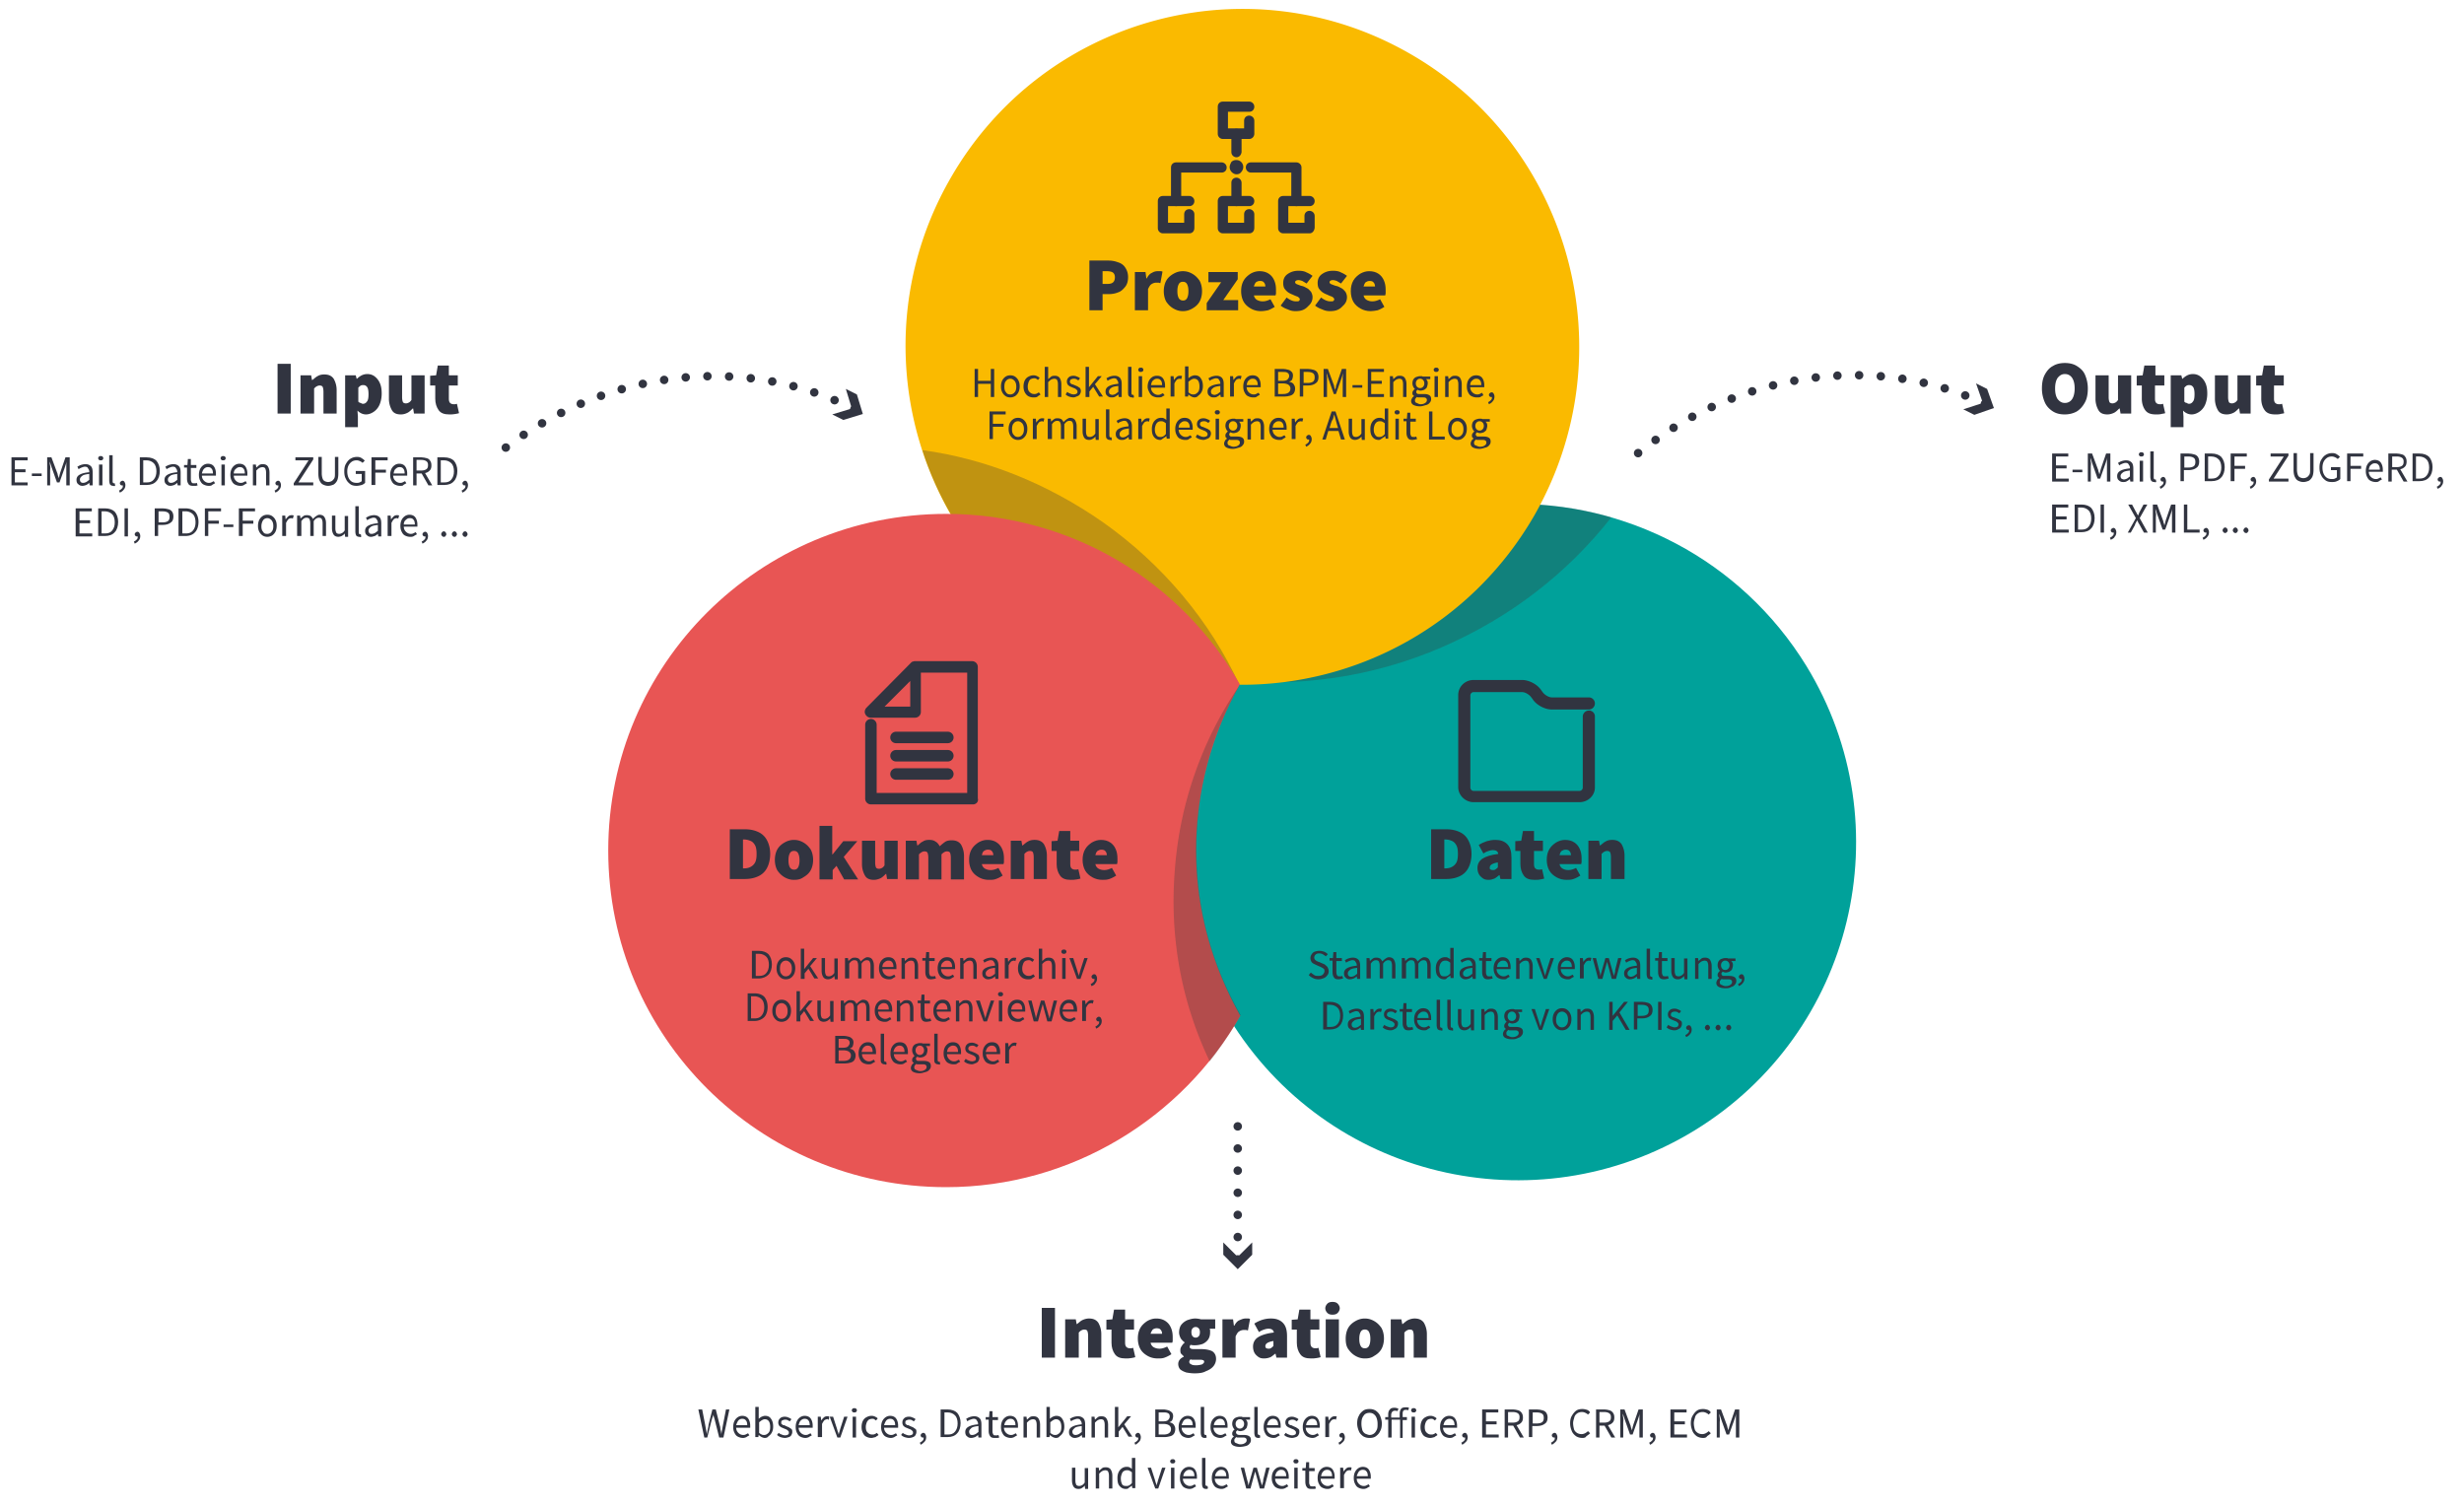 <svg xmlns="http://www.w3.org/2000/svg" xmlns:xlink="http://www.w3.org/1999/xlink" viewBox="0 0 579.7 354.4" xmlns:v="https://vecta.io/nano"><style><![CDATA[.L{stroke:#313440}.M{fill:#313440}.N{fill:#3b3b3b}.O{fill-opacity:.302}.P{stroke-width:2}.Q{stroke-linecap:round}.R{stroke-miterlimit:10}.S{stroke-dasharray:0,5.111}]]></style><g fill-rule="evenodd"><path d="M326.4 148c-12.2 7.5-25.6 11.2-38.9 11.6-13.4 24.2-13.8 54.7 1.7 80 22.9 37.5 71.8 49.3 109.4 26.4 37.5-22.9 49.3-71.8 26.4-109.3-15.5-25.2-42.8-38.9-70.4-38.1-6.6 11.8-16.1 22-28.2 29.4z" fill="#00a19a"/><path d="M288 159.9c16.9 1.9 34.6-.4 51.4-7.7 16.1-7 29.5-17.5 39.7-30.5-7.9-2.3-16.2-3.4-24.6-3.1-6.5 11.7-16 22-28.1 29.4-12.2 7.5-25.6 11.2-38.9 11.6-.5.9-1 1.9-1.5 2.9.6-.9 1.3-1.8 2-2.6z" class="N O"/><path d="M262.9 132.5a78.71 78.71 0 0 1 28.7 28.6c27.5.2 54.4-14 69.3-39.7 21.9-38.1 8.9-86.7-28.9-108.6-37.9-22-86.4-9-108.3 29-14.8 25.6-13.7 55.9.3 79.8 13.2 0 26.7 3.7 38.9 10.9z" fill="#faba00"/><path d="M291.5 160.9c-6.9-14.8-17.8-28-32.1-38.1-13.1-9.1-27.6-14.9-42.4-16.9 1.7 5.4 4.1 10.6 7 15.6 13.3.1 26.7 3.8 39 10.9 12.2 7.2 21.8 17 28.5 28.5h0z" class="N O"/><path d="M281.4 200.1c0-14.2 3.8-27.5 10.3-39.1-13.6-24-39.5-40.1-69.1-40.1-43.9 0-79.5 35.4-79.5 79.2s35.6 79.2 79.5 79.2c29.6 0 55.6-16.4 69.2-40.3-6.5-11.6-10.4-24.7-10.4-38.9z" fill="#e85554"/><path d="M291.7 161.1l-.2.3a88.26 88.26 0 0 0-15.1 43.3c-1.3 16.1 1.7 31.4 8.2 45 2.7-3.4 5.2-7.3 7.3-10.9-6.6-11.5-10.4-24.5-10.4-38.7-.1-14.3 3.6-27.4 10.2-39z" class="N O"/></g><g class="M"><path d="M229.3 93.4v-6.6h.8v2.8h3v-2.8h.8v6.6h-.8v-3.1h-3v3.1h-.8z"/><use xlink:href="#B"/><use xlink:href="#C"/><use xlink:href="#D"/><use xlink:href="#E"/><use xlink:href="#F"/><use xlink:href="#G"/><use xlink:href="#H"/><path d="M268.4 87.5c-.2 0-.3 0-.4-.1s-.2-.2-.2-.4.1-.3.2-.4.2-.1.4-.1.3 0 .4.1.2.2.2.4-.1.3-.2.4c-.2.1-.3.1-.4.1zm-.5 5.9v-4.9h.8v4.9h-.8zm4.5.1c-.4 0-.8-.1-1.2-.3s-.6-.5-.8-.9-.4-.8-.4-1.3.1-1 .3-1.4a2.36 2.36 0 0 1 .8-.9c.3-.2.7-.3 1.1-.3.6 0 1.1.2 1.4.6s.5 1 .5 1.7v.3.2h-3.3c0 .5.2.9.5 1.2s.7.5 1.1.5c.2 0 .4 0 .6-.1l.6-.3.4.5c-.2.1-.4.2-.7.4-.3.1-.6.1-.9.1zm-1.6-2.9h2.6c0-.5-.1-.9-.3-1.1-.2-.3-.5-.4-.9-.4-.3 0-.6.1-.9.4-.3.2-.4.6-.5 1.1z"/><use xlink:href="#I"/><path d="M281 93.5c-.2 0-.5-.1-.7-.2a3.04 3.04 0 0 1-.7-.5h0l-.1.5h-.7v-7.1h.8v1.9.9a3.04 3.04 0 0 1 .7-.5c.3-.1.5-.2.8-.2.6 0 1.1.2 1.4.7.3.4.5 1 .5 1.8 0 .6-.1 1-.3 1.4a2.36 2.36 0 0 1-.8.9c-.2.3-.6.4-.9.4zm-.2-.7c.4 0 .7-.2 1-.5s.4-.8.4-1.4c0-.5-.1-1-.3-1.3s-.5-.5-1-.5c-.2 0-.4.1-.6.2s-.4.3-.7.5v2.5c.2.2.4.3.6.4s.5.1.6.1z"/><use xlink:href="#G" x="24"/><use xlink:href="#I" x="14"/><use xlink:href="#J"/><use xlink:href="#K"/><use xlink:href="#L"/><path d="M311.4 93.4v-6.6h1l1.3 3.5c.1.2.2.5.2.7s.2.5.2.7h0c.1-.2.2-.5.2-.7s.1-.5.2-.7l1.2-3.5h1v6.6h-.8v-3.6-1c0-.4.1-.7.1-1h0l-.5 1.5-1.2 3.4h-.5l-1.2-3.4-.5-1.5h0c0 .3 0 .6.1 1v1 3.6h-.8zm6.8-2.2v-.6h2.3v.6h-2.3zm3.6 2.2v-6.6h3.8v.7h-3v2.1h2.5v.7h-2.5v2.4h3v.7h-3.8z"/><use xlink:href="#M"/><path d="M334.1 95.6c-.6 0-1.1-.1-1.5-.3a1 1 0 0 1-.6-1c0-.2.1-.4.2-.6s.3-.4.5-.5h0l-.3-.3c-.1-.1-.1-.3-.1-.5s.1-.4.2-.5.2-.3.4-.4h0c-.2-.1-.3-.3-.4-.5s-.2-.5-.2-.8c0-.4.1-.7.2-.9.2-.3.4-.5.7-.6s.6-.2.9-.2h.4c.1 0 .2.1.3.1h1.7v.6h-1a1.38 1.38 0 0 1 .3.4c.1.2.1.4.1.6 0 .3-.1.6-.2.9s-.4.4-.6.6c-.3.1-.6.2-.9.2s-.5-.1-.7-.2l-.2.2c-.1.1-.1.2-.1.3 0 .2.1.3.2.4s.3.1.7.1h.9c.6 0 1 .1 1.3.3s.4.5.4.9c0 .3-.1.6-.3.8-.2.3-.5.5-.9.6s-.9.3-1.4.3zm.1-.5c.5 0 .8-.1 1.1-.3s.4-.4.4-.7a.55.55 0 0 0-.3-.5c-.2-.1-.4-.1-.7-.1h-.7-.3c-.1 0-.2 0-.3-.1-.2.1-.3.3-.4.4s-.1.3-.1.4c0 .3.1.5.4.6s.5.3.9.3zm-.1-3.8c.3 0 .5-.1.7-.3s.3-.5.3-.8-.1-.6-.3-.8-.4-.3-.7-.3-.5.1-.7.3-.3.5-.3.8.1.6.3.8.4.3.7.3z"/><use xlink:href="#N"/><use xlink:href="#M" x="13"/><path d="M347.4 93.5c-.4 0-.8-.1-1.2-.3s-.6-.5-.8-.9-.3-.8-.3-1.4c0-.5.1-1 .3-1.4a2.36 2.36 0 0 1 .8-.9c.3-.2.7-.3 1.1-.3.6 0 1.1.2 1.4.6s.5 1 .5 1.7v.3.2h-3.3c0 .5.2.9.5 1.2s.7.5 1.1.5c.2 0 .4 0 .6-.1l.6-.3.3.6c-.2.1-.4.2-.7.4-.2.1-.5.1-.9.1zm-1.5-2.9h2.6c0-.5-.1-.9-.3-1.1-.2-.3-.5-.4-.9-.4-.3 0-.6.1-.9.4-.3.2-.5.6-.5 1.1z"/><use xlink:href="#O"/><path d="M232.8 103.4v-6.6h3.8v.7h-3v2.2h2.5v.7h-2.5v2.9h-.8z"/><use xlink:href="#P"/><use xlink:href="#I" x="-32.4" y="10"/><use xlink:href="#Q"/><use xlink:href="#R"/><use xlink:href="#H" x="-5.2" y="10"/><path d="M263.9 103.5c-.4 0-.7-.1-1-.4-.3-.2-.4-.6-.4-1 0-.5.2-.9.7-1.2s1.2-.5 2.3-.6c0-.2 0-.4-.1-.6s-.2-.3-.3-.5c-.1-.1-.3-.2-.6-.2s-.5.1-.8.2c-.2.1-.5.2-.7.4l-.3-.6c.2-.1.5-.3.8-.4s.7-.2 1.1-.2c.6 0 1 .2 1.3.5.3.4.4.8.4 1.5v3h-.7l-.1-.6h0a3.04 3.04 0 0 1-.7.5c-.3.2-.6.2-.9.2zm.3-.6c.2 0 .5-.1.7-.2s.4-.3.7-.5v-1.4c-.8.1-1.4.2-1.7.5-.3.2-.5.5-.5.8s.1.5.2.6.3.2.6.2z"/><use xlink:href="#I" x="-7.6" y="10"/><path d="M273 103.5c-.6 0-1.1-.2-1.5-.7s-.5-1.1-.5-1.9c0-.5.1-1 .3-1.4a2.36 2.36 0 0 1 .8-.9 1.93 1.93 0 0 1 1-.3c.3 0 .5 0 .7.1s.4.2.6.4V98v-1.9h.8v7.1h-.7l-.1-.6h0c-.2.2-.4.3-.7.5s-.5.4-.7.4zm.1-.7c.4 0 .8-.2 1.2-.7v-2.5c-.2-.2-.4-.3-.6-.4s-.4-.1-.6-.1c-.3 0-.5.1-.7.2-.2.2-.4.4-.5.7s-.2.6-.2 1c0 .6.1 1 .4 1.4s.6.4 1 .4zm5.7.7c-.4 0-.8-.1-1.2-.3s-.6-.5-.8-.9-.3-.8-.3-1.4c0-.5.1-1 .3-1.4a2.36 2.36 0 0 1 .8-.9c.3-.2.7-.3 1.1-.3.6 0 1.1.2 1.4.6s.5 1 .5 1.7v.3.2h-3.3c0 .5.2.9.5 1.2s.7.5 1.1.5c.2 0 .4 0 .6-.1l.6-.3.3.5c-.2.1-.4.2-.7.4-.2.2-.5.2-.9.2zm-1.5-2.9h2.6c0-.5-.1-.9-.3-1.1-.2-.3-.5-.4-.9-.4-.3 0-.6.1-.9.4-.3.2-.5.6-.5 1.1z"/><use xlink:href="#E" x="30.6" y="10"/><use xlink:href="#N" x="-51.5" y="10"/><use xlink:href="#S"/><use xlink:href="#M" x="-33.5" y="10"/><use xlink:href="#J" x="6.1" y="10"/><use xlink:href="#I" x="28.5" y="10"/><use xlink:href="#O" x="-43" y="10"/><path d="M311.1 103.4l2.2-6.6h.9l2.2 6.6h-.9l-.6-2h-2.4l-.6 2h-.8zm2-3.7l-.3 1h2l-.3-1-.3-1.1-.3-1.1h0l-.3 1.1c-.3.4-.4.8-.5 1.1z"/><use xlink:href="#T"/><path d="M324.4 103.5c-.6 0-1.1-.2-1.5-.7s-.5-1.1-.5-1.9c0-.5.1-1 .3-1.4a2.36 2.36 0 0 1 .8-.9 1.93 1.93 0 0 1 1-.3c.3 0 .5 0 .7.1s.4.2.6.4V98v-1.9h.8v7.1h-.6l-.1-.6h0c-.2.2-.4.3-.7.5s-.5.4-.8.4zm.2-.7c.4 0 .8-.2 1.2-.7v-2.5c-.2-.2-.4-.3-.6-.4s-.4-.1-.6-.1c-.3 0-.5.1-.7.2-.2.2-.4.4-.5.7s-.2.6-.2 1c0 .6.1 1 .4 1.4s.6.4 1 .4z"/><use xlink:href="#N" x="-9.2" y="10"/><path d="M332.3 103.5c-.5 0-.9-.1-1.1-.5-.2-.3-.3-.7-.3-1.2v-2.7h-.7v-.6h.8l.1-1.4h.7v1.4h1.3v.7h-1.3v2.7c0 .3.1.5.2.7s.3.2.6.2h.3c.1 0 .2-.1.3-.1l.2.6c-.1 0-.3.1-.4.1s-.5.1-.7.1zm3.9-.1v-6.6h.8v5.9h2.9v.7h-3.7z"/><use xlink:href="#P" x="103.4"/><use xlink:href="#S" x="58"/><path d="M293.9 32.7h-6.2c-.6 0-1.2-.5-1.2-1.2v-6.4c0-.7.5-1.2 1.2-1.2h6.2c.6 0 1.2.5 1.2 1.2s-.5 1.2-1.2 1.2h-5v3.9h3.8v-1.8c0-.7.5-1.2 1.2-1.2.6 0 1.2.5 1.2 1.2v3.1c0 .6-.5 1.2-1.2 1.2m14.2 22.2h-6.2c-.6 0-1.2-.5-1.2-1.2v-6.4c0-.7.5-1.2 1.2-1.2h6.2c.6 0 1.2.5 1.2 1.2s-.5 1.2-1.2 1.2h-5v3.9h3.8v-1.6c0-.7.5-1.2 1.2-1.2.6 0 1.2.5 1.2 1.2v2.8c-.1.8-.6 1.3-1.2 1.3"/><path d="M290.9 37c-.6 0-1.2-.5-1.2-1.2v-4.3c0-.7.5-1.2 1.2-1.2.6 0 1.2.5 1.2 1.2v4.3c-.1.7-.6 1.2-1.2 1.2m0 11.5c-.6 0-1.2-.5-1.2-1.2V43c0-.7.5-1.2 1.2-1.2.6 0 1.2.5 1.2 1.2v4.3c-.1.7-.6 1.2-1.2 1.2"/><use xlink:href="#U"/><use xlink:href="#U" x="-14.1"/><path d="M305 48.5c-.6 0-1.2-.5-1.2-1.2v-6.7h-9.5c-.6 0-1.2-.5-1.2-1.2s.5-1.2 1.2-1.2H305c.6 0 1.2.5 1.2 1.2v7.9c0 .7-.6 1.2-1.2 1.2m-28.3 0c-.6 0-1.2-.5-1.2-1.2v-7.9c0-.7.5-1.2 1.2-1.2h10.7c.6 0 1.2.5 1.2 1.2s-.5 1.2-1.2 1.2h-9.5v6.7c0 .7-.5 1.2-1.2 1.2"/><path d="M290.9 41c-.4 0-.8-.2-1.1-.5s-.5-.7-.5-1.2c0-.4.2-.8.4-1.2.6-.6 1.7-.6 2.3 0 .3.3.5.7.5 1.2 0 .4-.2.9-.5 1.2-.3.4-.7.5-1.1.5m-34.6 32V61.3h4.3c.9 0 1.6.1 2.4.4.7.2 1.3.6 1.7 1.2s.7 1.3.7 2.3c0 .9-.2 1.7-.7 2.3s-1 1.1-1.7 1.3c-.7.3-1.5.4-2.3.4h-1.3V73h-3.1zm3.1-6.2h1.1c.6 0 1.1-.1 1.4-.4s.4-.7.4-1.2-.2-.9-.5-1.1-.8-.3-1.4-.3h-1v3zM267 73v-9h2.5l.2 1.5h.1c.3-.6.7-1.1 1.2-1.3.5-.3.9-.4 1.4-.4h.7c.2 0 .3.1.4.1l-.5 2.7c-.2 0-.3-.1-.5-.1h-.5a1.93 1.93 0 0 0-1 .3c-.4.2-.6.6-.9 1.2v5H267zm11.3.2c-.8 0-1.5-.2-2.2-.6s-1.2-.9-1.7-1.6c-.4-.7-.6-1.6-.6-2.5s.2-1.8.6-2.5 1-1.2 1.7-1.6 1.4-.6 2.2-.6 1.5.2 2.2.6 1.2.9 1.7 1.6c.4.7.6 1.6.6 2.5s-.2 1.8-.6 2.5-1 1.2-1.7 1.6-1.4.6-2.2.6zm0-2.5a1 1 0 0 0 1-.6c.2-.4.3-.9.3-1.6s-.1-1.2-.3-1.6a1 1 0 0 0-1-.6 1 1 0 0 0-1 .6c-.2.4-.3.9-.3 1.6s.1 1.2.3 1.6a1.1 1.1 0 0 0 1 .6zm5.6 2.3v-1.7l3.4-4.9h-3V64h6.9v1.7l-3.4 4.9h3.5V73h-7.4zm12.8.2c-.9 0-1.7-.2-2.4-.6s-1.3-.9-1.7-1.6-.6-1.6-.6-2.5c0-1 .2-1.8.6-2.5s1-1.2 1.6-1.6c.7-.4 1.4-.6 2.1-.6.9 0 1.6.2 2.2.6s1 .9 1.3 1.6.4 1.4.4 2.2v.8c0 .2-.1.4-.1.5H295c.1.5.4.9.8 1.1s.8.3 1.3.3c.6 0 1.2-.2 1.8-.5l1 1.8c-.5.3-1 .6-1.6.8-.5.1-1.1.2-1.6.2zm-1.7-5.8h2.7c0-.3-.1-.7-.3-.9-.2-.3-.5-.4-1-.4-.3 0-.6.1-.9.3-.2.2-.4.6-.5 1z"/><use xlink:href="#V"/><use xlink:href="#V" x="8.1"/><path d="M322.5 73.2c-.9 0-1.7-.2-2.4-.6s-1.3-.9-1.7-1.6-.6-1.6-.6-2.5c0-1 .2-1.8.6-2.5s1-1.2 1.6-1.6c.7-.4 1.4-.6 2.1-.6.9 0 1.6.2 2.2.6s1 .9 1.3 1.6.4 1.4.4 2.2v.8c0 .2-.1.4-.1.5h-5.1c.1.5.4.9.8 1.1s.8.3 1.3.3c.6 0 1.2-.2 1.8-.5l1 1.8c-.5.3-1 .6-1.6.8-.6.1-1.1.2-1.6.2zm-1.7-5.8h2.7c0-.3-.1-.7-.3-.9-.2-.3-.5-.4-1-.4-.3 0-.6.1-.9.3-.2.2-.4.6-.5 1zM176.9 230.3v-6.6h1.6c1 0 1.8.3 2.3.8.5.6.8 1.4.8 2.4s-.3 1.9-.8 2.4-1.3.9-2.3.9h-1.6zm.9-.7h.8c.8 0 1.3-.2 1.7-.7s.6-1.1.6-1.9-.2-1.5-.6-1.9-1-.7-1.7-.7h-.8v5.2z"/><use xlink:href="#P" x="-54.6" y="126.9"/><use xlink:href="#F" x="-67" y="136.9"/><use xlink:href="#T" x="-124" y="126.9"/><use xlink:href="#Q" x="-47.7" y="126.9"/><use xlink:href="#W"/><use xlink:href="#M" x="-114.9" y="136.9"/><path d="M219.1 230.4c-.5 0-.9-.1-1.1-.5-.2-.3-.3-.7-.3-1.2V226h-.7v-.6h.8l.1-1.4h.7v1.4h1.3v.7h-1.3v2.7c0 .3.1.5.2.7s.3.2.6.2h.3c.1 0 .2-.1.3-.1l.2.6c-.1 0-.3.1-.4.1s-.6.1-.7.1z"/><use xlink:href="#W" x="13.8"/><use xlink:href="#M" x="-101.1" y="136.9"/><path d="M232.5 230.4c-.4 0-.7-.1-1-.4-.3-.2-.4-.6-.4-1 0-.5.2-.9.7-1.2s1.2-.5 2.3-.6c0-.2 0-.4-.1-.6s-.2-.3-.3-.5c-.1-.1-.3-.2-.6-.2s-.5.1-.8.2c-.2.1-.5.2-.7.4l-.3-.6c.2-.1.5-.3.8-.4s.7-.2 1.1-.2c.6 0 1 .2 1.3.5.3.4.4.8.4 1.5v3h-.7l-.1-.6h0a3.04 3.04 0 0 1-.7.5c-.3.1-.6.2-.9.2zm.2-.6c.2 0 .5-.1.7-.2s.4-.3.7-.5v-1.4c-.8.1-1.4.2-1.7.5-.3.2-.5.5-.5.8s.1.5.2.6c.2.1.4.2.6.2z"/><use xlink:href="#I" x="-39" y="136.9"/><use xlink:href="#C" x="-1.3" y="136.9"/><use xlink:href="#D" x="-1.4" y="136.9"/><use xlink:href="#X"/><use xlink:href="#Y"/><path d="M256.8 232l-.2-.5c.3-.1.5-.3.7-.5s.2-.4.2-.7h-.1c-.1 0 0 0 0 0-.2 0-.3 0-.4-.1s-.2-.2-.2-.4.1-.3.2-.4a.76.76 0 0 1 .4-.2.55.55 0 0 1 .5.3c.1.2.2.4.2.7 0 .4-.1.8-.4 1.1-.1.3-.4.5-.9.7zm-80.9 8.3v-6.6h1.6c1 0 1.8.3 2.3.8.5.6.8 1.4.8 2.4s-.3 1.9-.8 2.4-1.3.9-2.3.9h-1.6zm.8-.7h.8c.8 0 1.3-.2 1.7-.7s.6-1.1.6-1.9-.2-1.5-.6-1.9-1-.7-1.7-.7h-.8v5.2z"/><use xlink:href="#B" x="-53.8" y="146.9"/><use xlink:href="#F" x="-68" y="146.9"/><use xlink:href="#T" x="-125" y="136.9"/><use xlink:href="#Q" x="-48.7" y="136.9"/><path d="M208.1 240.4c-.4 0-.8-.1-1.2-.3s-.6-.5-.8-.9-.3-.8-.3-1.4c0-.5.1-1 .3-1.4a2.36 2.36 0 0 1 .8-.9c.3-.2.7-.3 1.1-.3.6 0 1.1.2 1.4.6s.5 1 .5 1.7v.3.2h-3.3c0 .5.2.9.5 1.2s.7.5 1.1.5c.2 0 .4 0 .6-.1l.6-.3.3.5c-.2.1-.4.2-.7.4s-.6.2-.9.2zm-1.6-2.9h2.6c0-.5-.1-.9-.3-1.1-.2-.3-.5-.4-.9-.4-.3 0-.6.1-.9.4-.3.2-.4.6-.5 1.1z"/><use xlink:href="#M" x="-116" y="146.9"/><path d="M218 240.4c-.5 0-.9-.1-1.1-.5-.2-.3-.3-.7-.3-1.2V236h-.7v-.6h.8l.1-1.4h.7v1.4h1.3v.7h-1.3v2.7c0 .3.1.5.2.7s.3.2.6.2h.3c.1 0 .2-.1.3-.1l.2.6c-.1 0-.3.1-.4.1s-.5.1-.7.1z"/><use xlink:href="#Z"/><use xlink:href="#M" x="-102.1" y="146.9"/><use xlink:href="#Y" x="-22" y="10"/><use xlink:href="#N" x="-102.5" y="146.9"/><use xlink:href="#J" x="-55.4" y="146.9"/><path d="M243.2 240.3l-1.3-4.9h.8l.7 2.8c.1.2.1.5.2.7 0 .2.1.4.1.7h0c.1-.2.1-.5.2-.7s.1-.4.2-.7l.8-2.8h.8l.8 2.8c.1.2.1.5.2.7s.1.4.2.7h0c.1-.2.1-.5.2-.7 0-.2.1-.4.1-.7l.7-2.8h.8l-1.3 4.9h-1l-.7-2.6c-.1-.2-.1-.5-.2-.7 0-.2-.1-.5-.2-.7h0c-.1.2-.1.5-.2.7s-.1.5-.2.7l-.7 2.6h-1zm8.4.1c-.4 0-.8-.1-1.2-.3s-.6-.5-.8-.9-.3-.8-.3-1.4c0-.5.1-1 .3-1.4a2.36 2.36 0 0 1 .8-.9c.3-.2.7-.3 1.1-.3.6 0 1.1.2 1.4.6s.5 1 .5 1.7v.3.2H250c0 .5.2.9.5 1.2s.7.5 1.1.5c.2 0 .4 0 .6-.1l.6-.3.3.5c-.2.1-.4.2-.7.4-.2.2-.5.2-.8.2zm-1.6-2.9h2.6c0-.5-.1-.9-.3-1.1-.2-.3-.5-.4-.9-.4-.3 0-.6.1-.9.4-.2.2-.4.6-.5 1.1z"/><use xlink:href="#I" x="-20.8" y="146.9"/><use xlink:href="#O" x="-92.4" y="146.9"/><use xlink:href="#K" x="-103.4" y="156.9"/><use xlink:href="#Z" x="-17.6" y="10"/><use xlink:href="#H" x="-58.2" y="156.9"/><use xlink:href="#Z" x="-10.1" y="10"/><use xlink:href="#S" x="-73.7" y="146.9"/><use xlink:href="#H" x="-45.6" y="156.9"/><use xlink:href="#J" x="-70.5" y="156.9"/><use xlink:href="#E" x="-23.9" y="156.9"/><path d="M233.5 250.4c-.4 0-.8-.1-1.2-.3s-.6-.5-.8-.9-.3-.8-.3-1.4c0-.5.1-1 .3-1.4a2.36 2.36 0 0 1 .8-.9c.3-.2.7-.3 1.1-.3.6 0 1.1.2 1.4.6s.5 1 .5 1.7v.3.2H232c0 .5.2.9.5 1.2s.7.5 1.1.5c.2 0 .4 0 .6-.1l.6-.3.3.5c-.2.1-.4.2-.7.4s-.6.2-.9.2zm-1.6-2.9h2.6c0-.5-.1-.9-.3-1.1-.2-.3-.5-.4-.9-.4-.3 0-.6.1-.9.4-.2.2-.4.6-.5 1.1z"/><use xlink:href="#I" x="-38.9" y="156.9"/><use xlink:href="#a"/><path d="M186.8 207c-.8 0-1.5-.2-2.2-.6s-1.2-.9-1.7-1.6c-.4-.7-.6-1.6-.6-2.5s.2-1.8.6-2.5 1-1.2 1.7-1.6 1.4-.6 2.2-.6 1.5.2 2.2.6 1.2.9 1.7 1.6c.4.7.6 1.6.6 2.5s-.2 1.8-.6 2.5-1 1.2-1.7 1.6c-.7.5-1.4.6-2.2.6zm0-2.4a1 1 0 0 0 1-.6c.2-.4.3-.9.3-1.6s-.1-1.2-.3-1.6a1 1 0 0 0-1-.6 1 1 0 0 0-1 .6c-.2.4-.3.9-.3 1.6s.1 1.2.3 1.6a1.1 1.1 0 0 0 1 .6zm6 2.2v-12.5h3v6.7h.1l2.5-3.1h3.3l-3.2 3.7 3.4 5.3h-3.3l-1.8-3.2-.9 1v2.2h-3.1z"/><use xlink:href="#b"/><path d="M213.1 206.8v-9h2.5l.2 1.1h.1c.4-.3.7-.7 1.2-.9.4-.3.9-.4 1.5-.4s1.1.1 1.5.4c.4.2.7.6 1 1.1.4-.4.8-.7 1.2-1s1-.4 1.6-.4c1 0 1.7.3 2.2 1a5.38 5.38 0 0 1 .7 2.7v5.5h-3.1v-5.1c0-.6-.1-1-.2-1.2s-.4-.3-.7-.3c-.4 0-.8.2-1.3.7v5.9h-3.1v-5.1c0-.6-.1-1-.2-1.2s-.4-.3-.7-.3c-.4 0-.8.2-1.3.7v5.9h-3.1zm19.6.2c-.9 0-1.7-.2-2.4-.6s-1.3-.9-1.7-1.6-.6-1.6-.6-2.5c0-1 .2-1.8.6-2.5s1-1.2 1.6-1.6c.7-.4 1.4-.6 2.1-.6.9 0 1.6.2 2.2.6s1 .9 1.3 1.6.4 1.4.4 2.2v.8c0 .2-.1.4-.1.5H231c.1.5.4.9.8 1.1s.8.3 1.3.3c.6 0 1.2-.2 1.8-.5l1 1.8c-.5.3-1 .6-1.6.8-.5.2-1.1.2-1.6.2zm-1.7-5.8h2.7c0-.3-.1-.7-.3-.9-.2-.3-.5-.4-1-.4-.3 0-.6.1-.9.3s-.4.6-.5 1z"/><use xlink:href="#c"/><path d="M251.9 207c-1.2 0-2-.3-2.5-1s-.8-1.6-.8-2.7v-3.1h-1.2v-2.3l1.4-.1.4-2.3h2.6v2.3h2.1v2.4h-2.1v3.1c0 .5.1.8.3 1s.5.3.8.3h.4c.1 0 .3-.1.4-.1l.5 2.2c-.2.1-.5.1-.9.2-.5.1-1 .1-1.4.1z"/><use xlink:href="#d"/><path d="M207.5 166.5h6.9v-6.9l-6.9 6.9zm21.4 22.5h-24a1.11 1.11 0 0 1-1.1-1.1v-17.4a1.11 1.11 0 0 1 1.1-1.1 1.11 1.11 0 0 1 1.1 1.1v16.3h21.8V158h-11.4v9.5a1.11 1.11 0 0 1-1.1 1.1h-10.5c-.4 0-.8-.3-1-.7s-.1-.8.2-1.2l10.5-10.6h0c.1-.1.2-.2.3-.2s.2-.1.4-.1h0 13.5a1.11 1.11 0 0 1 1.1 1.1v31c.2.6-.3 1.1-.9 1.1m-5.9-14.4h-12.2a1.11 1.11 0 0 1-1.1-1.1 1.11 1.11 0 0 1 1.1-1.1H223a1.11 1.11 0 0 1 1.1 1.1 1.11 1.11 0 0 1-1.1 1.1m0 4.3h-12.2a1.11 1.11 0 0 1-1.1-1.1 1.11 1.11 0 0 1 1.1-1.1H223a1.11 1.11 0 0 1 1.1 1.1 1.11 1.11 0 0 1-1.1 1.1m0 4.3h-12.2a1.11 1.11 0 0 1-1.1-1.1 1.11 1.11 0 0 1 1.1-1.1H223a1.11 1.11 0 0 1 1.1 1.1 1.11 1.11 0 0 1-1.1 1.1" stroke-width=".5" class="L R"/><path d="M310.2 230.4c-.5 0-.9-.1-1.3-.3s-.7-.4-1-.7l.5-.6c.2.2.5.4.8.6s.6.2 1 .2.8-.1 1-.3.4-.5.4-.8c0-.2 0-.4-.1-.5s-.2-.2-.4-.3-.3-.2-.6-.3l-.9-.4-.6-.3c-.2-.1-.4-.3-.5-.5s-.2-.5-.2-.8.1-.6.3-.9.4-.5.7-.6.7-.2 1.1-.2.8.1 1.1.2.6.3.9.6l-.5.5c-.2-.2-.4-.3-.7-.5-.2-.1-.5-.2-.8-.2-.4 0-.7.1-.9.3s-.3.4-.3.7c0 .2.1.4.2.5s.2.2.4.3.3.2.5.2l.9.4c.3.1.5.2.7.4s.4.3.5.6c.1.2.2.5.2.8s-.1.7-.3.9a1.85 1.85 0 0 1-.8.7c-.5.2-.9.3-1.3.3z"/><use xlink:href="#e"/><use xlink:href="#f"/><use xlink:href="#Q" x="75" y="126.9"/><use xlink:href="#Q" x="83.3" y="126.9"/><path d="M339.8 230.4c-.6 0-1.1-.2-1.5-.7-.4-.4-.5-1.1-.5-1.9 0-.5.1-1 .3-1.4a2.36 2.36 0 0 1 .8-.9 1.93 1.93 0 0 1 1-.3c.3 0 .5 0 .7.1s.4.2.6.4v-.8-1.9h.8v7.1h-.7l-.1-.6h0c-.2.2-.4.3-.7.5-.2.3-.4.4-.7.4zm.2-.7c.4 0 .8-.2 1.2-.7v-2.5c-.2-.2-.4-.3-.6-.4s-.4-.1-.6-.1c-.3 0-.5.1-.7.2-.2.2-.4.4-.5.7s-.2.6-.2 1c0 .6.1 1 .3 1.4s.6.4 1.1.4z"/><use xlink:href="#g"/><use xlink:href="#e" x="35.2"/><use xlink:href="#h"/><use xlink:href="#M" x="29.7" y="136.9"/><use xlink:href="#i"/><use xlink:href="#j"/><use xlink:href="#I" x="96.3" y="136.9"/><use xlink:href="#k"/><use xlink:href="#g" x="38.7"/><use xlink:href="#l"/><path d="M391.5 230.4c-.5 0-.9-.1-1.1-.5-.2-.3-.3-.7-.3-1.2V226h-.7v-.6h.8l.1-1.4h.7v1.4h1.3v.7H391v2.7c0 .3.1.5.2.7s.3.2.6.2h.3c.1 0 .2-.1.3-.1l.2.6c-.1 0-.3.1-.4.1-.4.1-.6.1-.7.1z"/><use xlink:href="#m"/><use xlink:href="#M" x="71.8" y="136.9"/><use xlink:href="#n"/><use xlink:href="#o"/><use xlink:href="#p"/><use xlink:href="#f" x="0.9" y="12"/><use xlink:href="#I" x="47" y="148.9"/><use xlink:href="#q"/><path d="M331.4 242.4c-.5 0-.9-.1-1.1-.5-.2-.3-.3-.7-.3-1.2V238h-.7v-.6h.8l.1-1.4h.7v1.4h1.3v.7h-1.3v2.7c0 .3.1.5.2.7s.3.2.6.2h.3c.1 0 .2-.1.3-.1l.2.6c-.1 0-.3.1-.4.1-.4.1-.6.1-.7.1zm3.6 0c-.4 0-.8-.1-1.2-.3s-.6-.5-.8-.9-.3-.8-.3-1.4c0-.5.1-1 .3-1.4a2.36 2.36 0 0 1 .8-.9 1.93 1.93 0 0 1 1-.3c.6 0 1.1.2 1.4.6s.5 1 .5 1.7v.3.2h-3.3c0 .5.2.9.5 1.2s.7.5 1.1.5c.2 0 .4 0 .6-.1l.6-.3.3.5c-.2.1-.4.2-.7.4-.2.2-.5.2-.8.2zm-1.5-2.9h2.6c0-.5-.1-.9-.3-1.1-.2-.3-.5-.4-.9-.4-.3 0-.6.1-.9.4-.3.2-.5.6-.5 1.1z"/><use xlink:href="#l" x="-49.4" y="12"/><use xlink:href="#l" x="-46.9" y="12"/><use xlink:href="#R" x="88.3" y="138.9"/><use xlink:href="#M" x="21.5" y="148.9"/><use xlink:href="#n" x="-50.2" y="12"/><use xlink:href="#i" x="-1.1" y="12"/><path d="M367.5 242.4c-.4 0-.8-.1-1.1-.3a2.36 2.36 0 0 1-.8-.9c-.2-.4-.3-.8-.3-1.4 0-.5.1-1 .3-1.4a2.36 2.36 0 0 1 .8-.9c.3-.2.7-.3 1.1-.3s.8.1 1.1.3a2.36 2.36 0 0 1 .8.9c.2.4.3.8.3 1.4 0 .5-.1 1-.3 1.4a2.36 2.36 0 0 1-.8.9c-.3.2-.7.3-1.1.3zm0-.7c.4 0 .8-.2 1-.5.3-.3.4-.8.4-1.3 0-.6-.1-1-.4-1.4-.3-.3-.6-.5-1-.5s-.8.2-1 .5-.4.8-.4 1.4.1 1 .4 1.3c.3.4.6.5 1 .5z"/><use xlink:href="#M" x="44.1" y="148.9"/><path d="M378.6 242.3v-6.6h.8v3.3h0l2.7-3.3h.9l-2 2.5 2.4 4.1h-.9l-2-3.4-1.1 1.3v2.1h-.8z"/><use xlink:href="#L" x="78.6" y="148.9"/><path d="M390.1 242.3v-6.6h.8v6.6h-.8z"/><use xlink:href="#q" x="66.8"/><use xlink:href="#o" x="-12.4" y="12"/><use xlink:href="#r"/><use xlink:href="#r" x="2.5"/><use xlink:href="#r" x="5"/><path d="M371.6 188.3h-24.9c-1.7 0-3.2-1.4-3.2-3.1v-21.7c0-1.7 1.4-3.1 3.2-3.1h11.4c1.5 0 3.4 1 4.2 2.3l.3.4c.5.7 1.6 1.4 2.5 1.4h8.7a.94.94 0 1 1 0 2h-8.7c-1.5 0-3.4-1-4.2-2.3l-.3-.4c-.5-.7-1.6-1.4-2.5-1.4h-11.4c-.6 0-1.2.5-1.2 1.2v21.7c0 .6.5 1.2 1.2 1.2h24.9c.6 0 1.2-.5 1.2-1.2v-16.7c0-.5.4-1 1-1a.94.94 0 0 1 1 1v16.7c0 1.6-1.4 3-3.2 3" stroke-width=".854" class="L R"/><use xlink:href="#a" x="165"/><path d="M350.2 207c-.6 0-1-.1-1.4-.4s-.7-.6-.9-1-.3-.9-.3-1.4c0-.9.4-1.7 1.2-2.2s2-.9 3.7-1.1c-.1-.6-.5-.9-1.3-.9-.3 0-.7.1-1 .2s-.8.3-1.2.6l-1.1-2c.6-.4 1.3-.7 1.9-.9.7-.2 1.3-.3 2-.3 1.2 0 2.1.3 2.8 1s1 1.7 1 3.2v5H353l-.2-.9h-.1c-.4.3-.7.6-1.1.8-.5.2-.9.3-1.4.3zm1.1-2.3c.3 0 .5-.1.6-.2.2-.1.3-.3.5-.4v-1.2c-.7.1-1.2.3-1.5.5s-.4.4-.4.7c-.1.4.2.6.8.6zm9.7 2.3c-1.2 0-2-.3-2.5-1s-.8-1.6-.8-2.7v-3.1h-1.2v-2.3l1.4-.1.4-2.3h2.6v2.3h2.1v2.4h-2.1v3.1c0 .5.1.8.3 1s.5.3.8.3h.4c.1 0 .3-.1.4-.1l.5 2.2c-.2.1-.5.1-.9.2s-.9.1-1.4.1z"/><use xlink:href="#d" x="109.2"/><path d="M373.7 206.8v-9h2.5l.2 1.1h.1c.4-.3.8-.7 1.2-.9.5-.3 1-.4 1.6-.4 1 0 1.7.3 2.2 1a5.38 5.38 0 0 1 .7 2.7v5.5H379v-5.1c0-.6-.1-1-.2-1.2s-.4-.3-.7-.3-.5.1-.7.2-.4.3-.6.5v5.9h-3.1zM485.8 97.5c-1.1 0-2-.2-2.8-.7s-1.5-1.2-1.9-2.1a8.05 8.05 0 0 1-.7-3.3c0-1.3.2-2.4.7-3.3s1.1-1.6 1.9-2c.8-.5 1.8-.7 2.8-.7s2 .2 2.8.7 1.5 1.1 1.9 2a8.05 8.05 0 0 1 .7 3.3c0 1.3-.2 2.4-.7 3.3s-1.1 1.6-1.9 2.1c-.7.4-1.7.7-2.8.7zm0-2.7c.7 0 1.3-.3 1.7-.9s.6-1.5.6-2.5c0-1.1-.2-1.9-.6-2.5s-1-.9-1.7-.9-1.2.3-1.7.9c-.4.6-.6 1.4-.6 2.5s.2 1.9.6 2.5c.5.6 1 .9 1.7.9z"/><use xlink:href="#b" x="290.2" y="-109.5"/><path d="M507.2 97.5c-1.2 0-2-.3-2.5-1s-.8-1.6-.8-2.7v-3.1h-1.2v-2.3l1.4-.1.4-2.3h2.6v2.3h2.1v2.4H507v3.1c0 .5.1.8.3 1s.5.3.8.3h.4c.1 0 .3-.1.4-.1l.5 2.2c-.2.1-.5.1-.9.2s-.8.1-1.3.1zm3.5 2.9V88.3h2.5l.2.8h.1a4.44 4.44 0 0 1 1.1-.8 3.08 3.08 0 0 1 1.3-.3c.7 0 1.3.2 1.8.6s.9.9 1.2 1.6.4 1.5.4 2.4c0 1-.2 1.9-.5 2.6s-.8 1.3-1.4 1.7-1.2.6-1.8.6c-.7 0-1.4-.3-2-.9l.1 1.4v2.5h-3zM515 95c.4 0 .7-.2.9-.5.3-.3.4-.9.4-1.8 0-.7-.1-1.3-.3-1.6s-.5-.5-.9-.5c-.2 0-.4 0-.6.1s-.4.3-.6.5v3.3c.2.2.4.3.6.3.1.1.3.2.5.2zm8.9 2.5c-1 0-1.7-.3-2.1-1a5.38 5.38 0 0 1-.7-2.7v-5.5h3.1v5.1c0 .6.1 1 .2 1.2s.4.3.7.3.5-.1.7-.2.4-.3.6-.6v-5.8h3.1v9H527l-.2-1.2h-.1c-.4.4-.8.8-1.2 1s-1 .4-1.6.4zm11.4 0c-1.2 0-2-.3-2.5-1s-.8-1.6-.8-2.7v-3.1h-1.2v-2.3l1.4-.1.4-2.3h2.6v2.3h2.1v2.4H535v3.1c0 .5.1.8.3 1s.5.3.8.3h.4c.1 0 .3-.1.4-.1l.5 2.2c-.2.1-.5.1-.9.2-.3.1-.8.1-1.2.1zm-470-.2V85.6h3.1v11.7h-3.1z"/><use xlink:href="#c" x="-167.1" y="-109.5"/><path d="M81.2 100.4V88.3h2.5l.2.8h.1a4.44 4.44 0 0 1 1.1-.8 3.08 3.08 0 0 1 1.3-.3c.7 0 1.3.2 1.8.6s.9.9 1.2 1.6.4 1.5.4 2.4c0 1-.2 1.9-.5 2.6s-.8 1.3-1.4 1.7-1.2.6-1.8.6c-.7 0-1.4-.3-2-.9l.1 1.4v2.5h-3zm4.2-5.4c.4 0 .7-.2.9-.5.3-.3.4-.9.4-1.8 0-.7-.1-1.3-.3-1.6s-.5-.5-.9-.5c-.2 0-.4 0-.6.1s-.4.3-.6.5v3.3c.2.2.4.3.6.3.1.1.3.2.5.2zm8.9 2.5c-1 0-1.7-.3-2.1-1a5.38 5.38 0 0 1-.7-2.7v-5.5h3.1v5.1c0 .6.1 1 .2 1.2s.4.3.7.3.5-.1.7-.2.4-.3.6-.6v-5.8h3.1v9h-2.5l-.2-1.2h-.1c-.4.4-.8.8-1.2 1s-.9.4-1.6.4z"/><use xlink:href="#s"/></g><g fill="none" class="L P Q"><path d="M291.2 265h0"/><path d="M291.2 270.2v23.5" stroke-dasharray="0,5.208"/><path d="M291.2 296.3h0"/></g><g class="M"><path d="M287.8 292.3l3.4 3.4 3.4-3.4v2.9l-3.4 3.4-3.4-3.4zm-42.7 27.1v-11.7h3.1v11.7h-3.1zm5.5 0v-9h2.5l.2 1.1h.1c.4-.3.8-.7 1.2-.9s1-.4 1.6-.4c1 0 1.7.3 2.2 1a5.38 5.38 0 0 1 .7 2.7v5.5H256v-5.1c0-.6-.1-1-.2-1.2s-.4-.3-.7-.3-.5.1-.7.2-.4.3-.6.5v5.9h-3.2z"/><use xlink:href="#s" x="159.1" y="222.1"/><path d="M272.4 319.6c-.9 0-1.7-.2-2.4-.6s-1.3-.9-1.7-1.6-.6-1.6-.6-2.5c0-1 .2-1.8.6-2.5s1-1.2 1.6-1.6c.7-.4 1.4-.6 2.1-.6.9 0 1.6.2 2.2.6s1 .9 1.3 1.6.4 1.4.4 2.2v.8c0 .3-.1.4-.1.5h-5.1c.1.5.4.9.8 1.1s.8.3 1.3.3c.6 0 1.2-.2 1.8-.5l1 1.8c-.5.3-1 .6-1.6.8-.5.2-1.1.2-1.6.2zm-1.7-5.8h2.7c0-.3-.1-.7-.3-.9-.2-.3-.5-.4-1-.4-.3 0-.6.1-.9.3-.2.3-.4.6-.5 1zm10.3 9.3c-.7 0-1.3-.1-1.9-.2-.6-.2-1-.4-1.4-.7-.3-.3-.5-.8-.5-1.3 0-.7.4-1.3 1.3-1.7v-.1l-.6-.6c-.2-.2-.2-.6-.2-.9s.1-.6.3-.9.4-.6.7-.8v-.1c-.3-.2-.6-.5-.9-.9-.2-.4-.4-.9-.4-1.4 0-.7.2-1.4.5-1.8.4-.5.8-.8 1.4-1.1.6-.2 1.2-.4 1.9-.4.5 0 1 .1 1.4.2h3.3v2.2h-1.3c0 .1.1.2.1.4v.5c0 .7-.2 1.3-.5 1.7a3.25 3.25 0 0 1-1.3 1c-.6.2-1.2.3-1.8.3-.3 0-.6 0-1-.1-.1.1-.2.3-.2.5s.1.3.3.4.5.1 1 .1h1.4c1.1 0 2 .2 2.6.5.6.4.9 1 .9 1.8 0 .6-.2 1.2-.6 1.7s-1 .9-1.8 1.2c-.7.4-1.6.5-2.7.5zm.5-1.9c.5 0 .9-.1 1.3-.2.3-.2.5-.4.5-.6s-.1-.4-.3-.4c-.2-.1-.5-.1-.9-.1h-.7-.8c-.2 0-.3 0-.5-.1-.2.2-.3.4-.3.6 0 .3.2.5.5.6.3.2.7.2 1.2.2zm-.2-6.5c.3 0 .5-.1.7-.3s.3-.5.3-1c0-.4-.1-.7-.3-.9s-.4-.3-.7-.3-.5.1-.7.3-.3.5-.3.9.1.8.3 1 .4.3.7.3zm6.3 4.7v-9h2.5l.2 1.5h.1c.3-.6.7-1.1 1.2-1.3s.9-.4 1.4-.4h.7c.2 0 .3.1.4.1l-.5 2.7c-.2 0-.3-.1-.5-.1h-.5a1.93 1.93 0 0 0-1 .3c-.4.2-.6.6-.9 1.2v5h-3.1zm9.8.2c-.6 0-1-.1-1.4-.4s-.7-.6-.9-1-.3-.9-.3-1.4c0-.9.4-1.7 1.2-2.2s2-.9 3.7-1.1c-.1-.6-.5-.9-1.3-.9-.3 0-.7.1-1 .2s-.8.3-1.2.6l-1.1-2c.6-.4 1.3-.7 1.9-.9.7-.2 1.3-.3 2-.3 1.2 0 2.1.3 2.8 1s1 1.7 1 3.2v5h-2.5l-.2-.9h-.1c-.4.3-.7.6-1.1.8-.5.2-1 .3-1.5.3zm1.1-2.3c.3 0 .5-.1.6-.2.2-.1.3-.3.5-.4v-1.2c-.7.1-1.2.3-1.5.5s-.4.5-.4.7c0 .4.2.6.8.6z"/><use xlink:href="#s" x="202.7" y="222.1"/><path d="M313.5 309.3c-.5 0-.9-.1-1.2-.4s-.5-.7-.5-1.1.2-.8.5-1.1.7-.4 1.2-.4.9.1 1.2.4.5.7.5 1.1-.2.8-.5 1.1-.7.4-1.2.4zm-1.6 10.1v-9h3.1v9h-3.1zm9.2.2c-.8 0-1.5-.2-2.2-.6s-1.2-.9-1.7-1.6-.6-1.6-.6-2.5.2-1.8.6-2.5 1-1.2 1.7-1.6 1.4-.6 2.2-.6 1.5.2 2.2.6 1.2.9 1.7 1.6c.4.7.6 1.6.6 2.5s-.2 1.8-.6 2.5-1 1.2-1.7 1.6c-.7.5-1.4.6-2.2.6zm0-2.4a1 1 0 0 0 1-.6c.2-.4.3-.9.3-1.6s-.1-1.2-.3-1.6a1 1 0 0 0-1-.6 1 1 0 0 0-1 .6c-.2.4-.3.9-.3 1.6s.1 1.2.3 1.6a1 1 0 0 0 1 .6zm6.1 2.2v-9h2.5l.2 1.1h.1c.4-.3.8-.7 1.2-.9s1-.4 1.6-.4c1 0 1.7.3 2.2 1a5.38 5.38 0 0 1 .7 2.7v5.5h-3.1v-5.1c0-.6-.1-1-.2-1.2s-.4-.3-.7-.3-.5.1-.7.2-.4.3-.6.5v5.9h-3.2z"/></g><g fill="none" class="L P Q"><path d="M119 105.3h0"/><path d="M123.2,102.3c6.1-4.1,12.9-7.5,20.3-9.9c19.5-6.3,39.3-4.7,55.2,2.8" class="S"/><path d="M201 96.3h0"/></g><path d="M195.8 97.5l4.6-1.4-1.4-4.6 2.6 1.3 1.4 4.6-4.6 1.4z" class="M"/><g fill="none" class="L P Q"><path d="M385.4 106.6h0"/><path d="M389.5,103.5c5.9-4.3,12.6-7.9,20-10.5c19.2-6.9,39.1-6,55.2,1" class="S"/><path d="M467 95h0"/></g><g class="M"><path d="M461.9 96.3l4.6-1.5-1.6-4.6 2.6 1.3 1.6 4.5-4.6 1.6zM2.7 114.2v-6.6h3.8v.7h-3v2.1H6v.7H3.5v2.4h3v.7H2.7zm4.8-2.2v-.6h2.3v.6H7.5z"/><use xlink:href="#t"/><use xlink:href="#u"/><use xlink:href="#N" x="-314.2" y="20.8"/><use xlink:href="#l" x="-361.7" y="-116.1"/><use xlink:href="#o" x="-380.9" y="-116.1"/><use xlink:href="#v"/><use xlink:href="#u" x="20.7"/><path d="M45.4 114.3c-.5 0-.9-.1-1.1-.5-.2-.3-.3-.7-.3-1.2V110h-.7v-.6h.8l.1-1.4h.7v1.4h1.3v.7h-1.3v2.7c0 .3.1.5.2.7s.3.2.6.2h.3c.1 0 .2-.1.3-.1l.2.6c-.1 0-.3.1-.4.1h-.7zm3.7 0c-.4 0-.8-.1-1.2-.3s-.6-.5-.8-.9-.3-.8-.3-1.4c0-.5.1-1 .3-1.4a2.36 2.36 0 0 1 .8-.9 1.93 1.93 0 0 1 1-.3c.6 0 1.1.2 1.4.6s.5 1 .5 1.7v.3.2h-3.3c0 .5.2.9.5 1.2s.7.5 1.1.5c.2 0 .4 0 .6-.1l.6-.3.3.5c-.2.1-.4.2-.7.4-.2.2-.5.2-.8.2zm-1.6-2.9h2.6c0-.5-.1-.9-.3-1.1-.2-.3-.5-.4-.9-.4-.3 0-.6.1-.9.4-.2.2-.4.6-.5 1.1z"/><use xlink:href="#X" x="-197.8" y="-116.1"/><path d="M56.5 114.3c-.4 0-.8-.1-1.2-.3s-.6-.5-.8-.9-.3-.8-.3-1.4c0-.5.1-1 .3-1.4a2.36 2.36 0 0 1 .8-.9 1.93 1.93 0 0 1 1-.3c.6 0 1.1.2 1.4.6s.5 1 .5 1.7v.3.2H55c0 .5.2.9.5 1.2s.7.5 1.1.5c.2 0 .4 0 .6-.1l.6-.3.3.5c-.2.1-.4.2-.7.4s-.6.2-.9.2zm-1.5-2.9h2.6c0-.5-.1-.9-.3-1.1-.2-.3-.5-.4-.9-.4-.3 0-.6.1-.9.4-.3.2-.5.6-.5 1.1z"/><use xlink:href="#M" x="-267.5" y="20.8"/><use xlink:href="#o" x="-344.3" y="-116.1"/><path d="M69.1 114.2v-.5l3.5-5.4h-3.1v-.7h4.2v.5l-3.5 5.4h3.5v.7h-4.6z"/><use xlink:href="#w"/><path d="M83.9 114.3c-.6 0-1.1-.1-1.5-.4s-.8-.7-1-1.2c-.3-.5-.4-1.1-.4-1.8s.1-1.3.4-1.8.6-.9 1.1-1.2 1-.4 1.5-.4.8.1 1.1.3.6.4.7.6l-.5.5c-.2-.2-.4-.3-.6-.4s-.5-.2-.8-.2c-.4 0-.8.1-1.1.3a2.36 2.36 0 0 0-.8.9c-.2.4-.3.9-.3 1.4 0 .8.2 1.5.6 2s.9.7 1.6.7c.2 0 .5 0 .7-.1s.4-.2.5-.3v-1.7h-1.4v-.7h2.2v2.8c-.2.2-.5.4-.8.5-.4.1-.8.2-1.2.2zm3.5-.1v-6.6h3.8v.7h-2.9v2.2h2.5v.7h-2.5v2.9h-.9z"/><use xlink:href="#h" x="-259.6" y="-116.1"/><path d="M97.2 114.2v-6.6h2c.4 0 .8.1 1.2.2s.6.3.8.6.3.6.3 1.1-.1.9-.4 1.2-.6.5-1.1.6l1.7 2.9h-.9l-1.6-2.8H98v2.8h-.8zm.8-3.5h1.1c.5 0 .9-.1 1.2-.3s.4-.5.4-1c0-.4-.1-.7-.4-.9s-.7-.3-1.2-.3H98v2.5z"/><use xlink:href="#v" x="70"/><use xlink:href="#o" x="-300.3" y="-116.1"/><use xlink:href="#x"/><use xlink:href="#v" x="-9.8" y="12"/><path d="M29.3 126.2v-6.6h.8v6.6h-.8z"/><use xlink:href="#o" x="-377.4" y="-104.1"/><use xlink:href="#L" x="-269.4" y="32.8"/><path d="M42 126.2v-6.6h1.6c1 0 1.8.3 2.3.8.5.6.8 1.4.8 2.4s-.3 1.9-.8 2.4c-.5.6-1.3.9-2.3.9H42zm.9-.7h.8c.8 0 1.3-.2 1.7-.7s.6-1.1.6-1.9-.2-1.5-.6-1.9-1-.7-1.7-.7h-.8v5.2zm5.3.7v-6.6H52v.7h-3v2.2h2.5v.7H49v2.9h-.8zm4.4-2.2v-.6h2.3v.6h-2.3zm3.6 2.2v-6.6H60v.7h-2.9v2.2h2.5v.7h-2.5v2.9h-.9zm6.7.1c-.4 0-.8-.1-1.1-.3a2.36 2.36 0 0 1-.8-.9c-.2-.4-.3-.8-.3-1.4 0-.5.1-1 .3-1.4a2.36 2.36 0 0 1 .8-.9c.3-.2.7-.3 1.1-.3s.8.1 1.1.3a2.36 2.36 0 0 1 .8.9c.2.4.3.8.3 1.4 0 .5-.1 1-.3 1.4a2.36 2.36 0 0 1-.8.9c-.4.2-.7.3-1.1.3zm0-.7c.4 0 .8-.2 1-.5.3-.3.4-.8.4-1.3 0-.6-.1-1-.4-1.4-.3-.3-.6-.5-1-.5s-.8.2-1 .5-.4.8-.4 1.4.1 1 .4 1.3c.2.4.5.5 1 .5z"/><use xlink:href="#I" x="-209" y="32.8"/><path d="M69.9 126.2v-4.9h.7l.1.7h0c.2-.2.4-.4.7-.6s.5-.2.8-.2c.4 0 .7.1.9.2.2.2.4.4.5.7.3-.3.5-.5.8-.7s.5-.3.8-.3c.5 0 .9.2 1.1.5s.4.8.4 1.4v3.1h-.8v-3c0-.5-.1-.8-.2-1s-.4-.3-.7-.3c-.4 0-.8.2-1.2.8v3.5H73v-3c0-.5-.1-.8-.2-1s-.4-.3-.7-.3c-.4 0-.8.2-1.2.8v3.5h-1z"/><use xlink:href="#T" x="-239.2" y="22.8"/><use xlink:href="#l" x="-303.8" y="-104.1"/><path d="M87.3 126.3c-.4 0-.7-.1-1-.4-.3-.2-.4-.6-.4-1 0-.5.2-.9.7-1.2s1.2-.5 2.3-.6c0-.2 0-.4-.1-.6s-.2-.3-.3-.5c-.1-.1-.3-.2-.6-.2s-.5.1-.8.2c-.2.1-.5.2-.7.4l-.3-.6c.2-.1.5-.3.8-.4s.7-.2 1.1-.2c.6 0 1 .2 1.3.5s.4.8.4 1.5v3H89l-.1-.6h0a3.04 3.04 0 0 1-.7.5c-.4.1-.6.2-.9.2zm.2-.7c.2 0 .5-.1.7-.2s.4-.3.7-.5v-1.4c-.8.1-1.4.2-1.7.5-.3.2-.5.5-.5.8s.1.5.2.6c.1.2.4.2.6.2z"/><use xlink:href="#I" x="-184.2" y="32.8"/><path d="M96.5 126.3c-.4 0-.8-.1-1.2-.3s-.6-.5-.8-.9-.3-.8-.3-1.4c0-.5.1-1 .3-1.4a2.36 2.36 0 0 1 .8-.9 1.93 1.93 0 0 1 1-.3c.6 0 1.1.2 1.4.6s.5 1 .5 1.7v.3.2H95c0 .5.2.9.5 1.2s.7.5 1.1.5c.2 0 .4 0 .6-.1l.6-.3.3.5c-.2.1-.4.2-.7.4s-.6.2-.9.2zm-1.5-2.9h2.6c0-.5-.1-.9-.3-1.1-.2-.3-.5-.4-.9-.4-.3 0-.6.1-.9.4-.3.2-.5.6-.5 1.1z"/><use xlink:href="#o" x="-309.7" y="-104.1"/><use xlink:href="#r" x="-297.3" y="-116.1"/><use xlink:href="#r" x="-294.8" y="-116.1"/><use xlink:href="#r" x="-292.3" y="-116.1"/><path d="M165.7 338.2l-1.4-6.6h.9l.7 3.6c.1.4.1.7.2 1.1s.1.7.2 1.1h0c.1-.4.1-.7.2-1.1s.2-.7.2-1.1l.9-3.6h.8l.9 3.6c.1.3.2.7.2 1.1.1.4.2.7.2 1.1h0c.1-.4.1-.7.2-1.1s.1-.7.2-1.1l.7-3.6h.8l-1.4 6.6h-1l-1-4c-.1-.3-.1-.5-.2-.7s-.1-.5-.2-.7h0c0 .3-.1.5-.2.7s-.1.5-.2.7l-1 4h-.7z"/><use xlink:href="#y"/><use xlink:href="#z"/><use xlink:href="#AA"/><path d="M189.5 338.3c-.4 0-.8-.1-1.2-.3s-.6-.5-.8-.9-.3-.8-.3-1.4c0-.5.1-1 .3-1.4a2.36 2.36 0 0 1 .8-.9 1.93 1.93 0 0 1 1-.3c.6 0 1.1.2 1.4.6s.5 1 .5 1.7v.3.2h-3.3c0 .5.2.9.5 1.2s.7.5 1.1.5c.2 0 .4 0 .6-.1l.6-.3.3.5c-.2.1-.4.2-.7.4-.2.1-.5.2-.8.2zm-1.6-3h2.6c0-.5-.1-.9-.3-1.1-.2-.3-.5-.4-.9-.4-.3 0-.6.1-.9.4s-.4.7-.5 1.1zm4.5 2.9v-4.9h.7l.1.9h0c.2-.3.4-.5.6-.7s.5-.3.8-.3c.2 0 .4 0 .5.1l-.1.7c-.1 0-.2 0-.2-.1s-.2 0-.2 0c-.2 0-.4.1-.6.2-.2.2-.4.5-.6.9v3.1h-1z"/><use xlink:href="#i" x="-166.2" y="107.9"/><use xlink:href="#N" x="-136.9" y="244.8"/><path d="M205 338.3c-.4 0-.8-.1-1.2-.3s-.6-.5-.8-.9-.3-.8-.3-1.4c0-.5.1-1 .3-1.4a1.96 1.96 0 0 1 .9-.9c.4-.2.7-.3 1.2-.3.3 0 .6.1.8.2s.4.2.6.4l-.4.5c-.1-.1-.3-.2-.4-.3-.2-.1-.3-.1-.5-.1-.3 0-.6.1-.8.2-.2.2-.4.4-.5.7s-.2.6-.2 1c0 .6.1 1 .4 1.3s.6.5 1.1.5c.2 0 .4 0 .6-.1s.4-.2.5-.3l.4.5c-.2.2-.5.3-.7.5-.5.1-.7.2-1 .2zm4.6 0c-.4 0-.8-.1-1.2-.3s-.6-.5-.8-.9-.3-.8-.3-1.4c0-.5.1-1 .3-1.4a2.36 2.36 0 0 1 .8-.9 1.93 1.93 0 0 1 1-.3c.6 0 1.1.2 1.4.6s.5 1 .5 1.7v.3.2H208c0 .5.2.9.5 1.2s.7.5 1.1.5c.2 0 .4 0 .6-.1l.6-.3.3.5c-.2.1-.4.2-.7.4-.2.1-.5.2-.8.2zm-1.6-3h2.6c0-.5-.1-.9-.3-1.1-.2-.3-.5-.4-.9-.4-.3 0-.6.1-.9.4-.2.3-.4.7-.5 1.1zm5.8 3c-.3 0-.7-.1-1-.2s-.6-.3-.8-.5l.4-.5c.2.2.4.3.7.4.2.1.5.2.8.2s.6-.1.7-.2c.2-.1.2-.3.2-.5s-.1-.3-.2-.4a1.38 1.38 0 0 0-.4-.3c-.2-.1-.3-.1-.5-.2s-.5-.2-.7-.3-.4-.3-.5-.4c-.1-.2-.2-.4-.2-.7 0-.4.1-.7.4-1s.7-.4 1.2-.4c.3 0 .6.1.8.2.3.1.5.2.7.4l-.4.5c-.2-.1-.3-.2-.5-.3s-.4-.1-.6-.1c-.3 0-.5.1-.7.2s-.2.3-.2.5 0 .3.2.4c.1.1.2.2.4.2s.3.1.5.2.5.2.7.3.4.3.6.4c.2.2.2.4.2.7s-.1.5-.2.7-.3.4-.6.5c-.2.1-.6.2-1 .2z"/><use xlink:href="#AB"/><use xlink:href="#p" x="-90" y="95.9"/><path d="M228.5 338.3c-.4 0-.7-.1-1-.4-.3-.2-.4-.6-.4-1 0-.5.2-.9.7-1.2s1.2-.5 2.3-.6c0-.2 0-.4-.1-.6s-.2-.3-.3-.5c-.1-.1-.3-.2-.6-.2s-.5.1-.8.2-.5.2-.7.4l-.3-.6c.2-.1.5-.3.8-.4s.7-.2 1.1-.2c.6 0 1 .2 1.3.5s.4.8.4 1.5v3h-.7l-.1-.6h0a3.04 3.04 0 0 1-.7.5c-.3.1-.6.2-.9.2zm.3-.7c.2 0 .5-.1.7-.2s.4-.3.7-.5v-1.4c-.8.1-1.4.2-1.7.5s-.5.5-.5.8.1.5.2.6c.1.2.3.2.6.2zm5.2.7c-.5 0-.9-.1-1.1-.5-.2-.3-.3-.7-.3-1.2V334h-.7v-.6h.8l.1-1.4h.7v1.4h1.3v.7h-1.3v2.7c0 .3.1.5.2.7s.3.2.6.2h.3c.1 0 .2-.1.3-.1l.2.6c-.1 0-.3.1-.4.1h-.7z"/><use xlink:href="#AC"/><use xlink:href="#M" x="-86.2" y="244.8"/><use xlink:href="#z" x="68.5"/><path d="M252.9 338.3c-.4 0-.7-.1-1-.4-.3-.2-.4-.6-.4-1 0-.5.2-.9.7-1.2s1.2-.5 2.3-.6c0-.2 0-.4-.1-.6s-.2-.3-.3-.5c-.1-.1-.3-.2-.6-.2s-.5.1-.8.2-.5.2-.7.4l-.3-.6c.2-.1.5-.3.8-.4s.7-.2 1.1-.2c.6 0 1 .2 1.3.5s.4.8.4 1.5v3h-.7l-.1-.6h0a3.04 3.04 0 0 1-.7.5c-.3.1-.6.2-.9.2zm.2-.7c.2 0 .5-.1.7-.2s.4-.3.7-.5v-1.4c-.8.1-1.4.2-1.7.5s-.5.5-.5.8.1.5.2.6c.2.2.4.2.6.2z"/><use xlink:href="#M" x="-70.2" y="244.8"/><path d="M262.3 338.2V331h.8v4.8h0l2.1-2.6h.9l-1.6 1.9 1.9 2.9h-.9l-1.4-2.3-.9 1.1v1.3h-.9z"/><use xlink:href="#AB" x="50.5"/><path d="M271.8 338.2v-6.6h1.9c.4 0 .8.1 1.2.2.3.1.6.3.8.5s.3.5.3.9c0 .3-.1.6-.2.9-.2.3-.4.4-.7.5h0c.4.1.7.2 1 .5.2.3.4.6.4 1.1 0 .4-.1.8-.3 1.1s-.5.5-.9.6-.8.2-1.3.2h-2.2zm.8-3.8h1c.6 0 1-.1 1.2-.3s.4-.5.4-.8c0-.4-.1-.7-.4-.8-.3-.2-.6-.2-1.2-.2h-1v2.1zm0 3.1h1.1c.6 0 1-.1 1.3-.3s.5-.5.5-1c0-.4-.2-.7-.5-.9s-.8-.3-1.3-.3h-1.1v2.5zm7 .8c-.4 0-.8-.1-1.2-.3s-.6-.5-.8-.9-.3-.8-.3-1.4c0-.5.1-1 .3-1.4a2.36 2.36 0 0 1 .8-.9 1.93 1.93 0 0 1 1-.3c.6 0 1.1.2 1.4.6s.5 1 .5 1.7v.3.2H278c0 .5.2.9.5 1.2s.7.5 1.1.5c.2 0 .4 0 .6-.1l.6-.3.3.5c-.2.1-.4.2-.7.4-.2.1-.5.2-.8.2zm-1.6-3h2.6c0-.5-.1-.9-.3-1.1-.2-.3-.5-.4-.9-.4-.3 0-.6.1-.9.4-.2.3-.4.7-.5 1.1z"/><use xlink:href="#AD"/><use xlink:href="#AC" x="49.3"/><path d="M291.7 340.4c-.6 0-1.1-.1-1.5-.3a1 1 0 0 1-.6-1c0-.2.1-.4.2-.6s.3-.4.5-.5h0l-.3-.3c-.1-.1-.1-.3-.1-.5s.1-.4.2-.5a.78.78 0 0 1 .4-.4h0c-.2-.1-.3-.3-.4-.5s-.2-.5-.2-.8c0-.4.1-.7.2-.9a1.41 1.41 0 0 1 .7-.6c.3-.1.6-.2.9-.2h.4c.1 0 .2.1.3.1h1.7v.6h-1a1.38 1.38 0 0 1 .3.4c.1.2.1.4.1.6 0 .3-.1.6-.2.9-.2.3-.4.4-.6.6-.3.1-.6.2-.9.2s-.5-.1-.7-.2l-.2.2c-.1.1-.1.2-.1.3 0 .2.1.3.2.4s.3.2.7.2h.9c.6 0 1 .1 1.3.3s.4.5.4.9c0 .3-.1.6-.3.8-.2.3-.5.5-.9.6s-.9.2-1.4.2zm.1-.6c.5 0 .8-.1 1.1-.3s.4-.4.4-.7a.55.55 0 0 0-.3-.5c-.2-.1-.4-.1-.7-.1h-.8-.3c-.1 0-.2 0-.3-.1-.2.1-.3.3-.4.4s-.1.3-.1.4c0 .3.1.5.4.6s.6.3 1 .3zm-.1-3.7c.3 0 .5-.1.7-.3s.3-.5.3-.8-.1-.6-.3-.8-.4-.3-.7-.3-.5.1-.7.3-.3.5-.3.8.1.6.3.8.4.3.7.3z"/><use xlink:href="#AD" x="12.6"/><path d="M299.6 338.3c-.4 0-.8-.1-1.2-.3s-.6-.5-.8-.9-.3-.8-.3-1.4c0-.5.1-1 .3-1.4a2.36 2.36 0 0 1 .8-.9 1.93 1.93 0 0 1 1-.3c.6 0 1.1.2 1.4.6s.5 1 .5 1.7v.3.2H298c0 .5.2.9.5 1.2s.7.5 1.1.5c.2 0 .4 0 .6-.1l.6-.3.3.5c-.2.1-.4.2-.7.4-.1.1-.4.2-.8.2zm-1.5-3h2.6c0-.5-.1-.9-.3-1.1-.2-.3-.5-.4-.9-.4-.3 0-.6.1-.9.4s-.4.7-.5 1.1z"/><use xlink:href="#AA" x="119.3"/><use xlink:href="#AC" x="71"/><use xlink:href="#AE"/><use xlink:href="#AB" x="98.5"/><path d="M322.2 338.3c-.5 0-1-.1-1.5-.4-.4-.3-.8-.7-1-1.2s-.4-1.1-.4-1.8.1-1.3.4-1.8c.2-.5.6-.9 1-1.2s.9-.4 1.5-.4 1 .1 1.5.4c.4.3.8.7 1 1.2s.4 1.1.4 1.8-.1 1.3-.4 1.8c-.2.5-.6.9-1 1.2s-.9.4-1.5.4zm0-.7a1.69 1.69 0 0 0 1-.3c.3-.2.5-.5.7-.9s.2-.9.2-1.4c0-.8-.2-1.5-.5-1.9-.4-.5-.8-.7-1.4-.7s-1.1.2-1.4.7c-.4.5-.5 1.1-.5 1.9 0 .5.1 1 .2 1.4s.4.7.7.9c.3.1.7.3 1 .3zm7.2.6V334h-2v4.2h-.8V334h-.7v-.6h.7v-.6c0-.5.1-.9.4-1.2.2-.3.6-.4 1.1-.4.3 0 .6.1.9.2l-.2.6c-.2-.1-.4-.1-.7-.1-.2 0-.4.1-.6.3-.1.2-.2.4-.2.7v.6h2v-.8c0-.5.1-.9.3-1.2s.6-.4 1.1-.4h.4c.1 0 .3.1.4.1l-.2.6c-.2-.1-.4-.1-.6-.1-.5 0-.7.3-.7.9v.8h1v.7h-1v4.2h-.6zm3.2-5.9c-.2 0-.3 0-.4-.1s-.2-.2-.2-.4.1-.3.2-.4.2-.1.4-.1.3 0 .4.1.2.2.2.4-.1.3-.2.4-.3.1-.4.1zm-.5 5.9v-4.9h.8v4.9h-.8zm4.4.1c-.4 0-.8-.1-1.2-.3s-.6-.5-.8-.9-.3-.8-.3-1.4c0-.5.1-1 .3-1.4a1.96 1.96 0 0 1 .9-.9c.4-.2.7-.3 1.2-.3.3 0 .6.1.8.2s.4.2.6.4l-.4.5c-.1-.1-.3-.2-.4-.3-.2-.1-.3-.1-.5-.1-.3 0-.6.1-.8.2-.2.2-.4.4-.5.7s-.2.6-.2 1c0 .6.1 1 .4 1.3s.6.5 1.1.5c.2 0 .4 0 .6-.1s.4-.2.5-.3l.4.5c-.2.2-.5.3-.7.5-.4.1-.7.2-1 .2z"/><use xlink:href="#AF"/><use xlink:href="#AB" x="127.4"/><use xlink:href="#x" x="330.9" y="212"/><use xlink:href="#AG"/><use xlink:href="#L" x="53.9" y="244.8"/><use xlink:href="#AB" x="148.5"/><use xlink:href="#AH"/><use xlink:href="#AG" x="21.5"/><use xlink:href="#t" x="370.1" y="224"/><path d="M388.2 339.9l-.2-.5c.3-.1.5-.3.7-.5s.2-.4.2-.7h-.1c-.2 0-.3 0-.4-.1s-.2-.2-.2-.4.1-.3.2-.4a.76.76 0 0 1 .4-.2.55.55 0 0 1 .5.3c.1.2.2.4.2.7 0 .4-.1.8-.4 1.1s-.4.5-.9.7zm4.8-1.7v-6.6h3.8v.7h-2.9v2.1h2.5v.7h-2.5v2.4h3v.7H393z"/><use xlink:href="#AH" x="28.4"/><use xlink:href="#t" x="392.8" y="224"/><use xlink:href="#m" x="-141" y="119.9"/><use xlink:href="#M" x="-69.2" y="256.8"/><path d="M264.9 350.3c-.6 0-1.1-.2-1.5-.7-.4-.4-.5-1.1-.5-1.9 0-.5.1-1 .3-1.4a2.36 2.36 0 0 1 .8-.9 1.93 1.93 0 0 1 1-.3c.3 0 .5 0 .7.1s.4.2.6.4v-.8-1.8h.8v7.1h-.7l-.1-.6h0c-.2.2-.4.3-.7.5-.1.2-.4.3-.7.3zm.2-.7c.4 0 .8-.2 1.2-.7v-2.5c-.2-.2-.4-.3-.6-.4s-.4-.1-.6-.1c-.3 0-.5.1-.7.2s-.4.4-.5.7-.2.6-.2 1c0 .6.1 1 .3 1.4s.7.4 1.1.4z"/><use xlink:href="#i" x="-91.4" y="119.9"/><use xlink:href="#X" x="25.6" y="119.9"/><use xlink:href="#AC" x="42.1" y="12"/><path d="M283.7 350.3c-.3 0-.5-.1-.7-.3-.1-.2-.2-.5-.2-.8V343h.8v6.2c0 .1 0 .2.1.3s.1.1.2.1h.1.1l.1.6c-.1 0-.1 0-.2.1 0 0-.1 0-.3 0z"/><use xlink:href="#AC" x="49.6" y="12"/><use xlink:href="#k" x="-82.8" y="119.9"/><path d="M301.5 350.3c-.4 0-.8-.1-1.2-.3s-.6-.5-.8-.9-.3-.8-.3-1.4c0-.5.1-1 .3-1.4a2.36 2.36 0 0 1 .8-.9 1.93 1.93 0 0 1 1-.3c.6 0 1.1.2 1.4.6s.5 1 .5 1.7v.3.2H300c0 .5.2.9.5 1.2s.7.5 1.1.5c.2 0 .4 0 .6-.1l.6-.3.3.5c-.2.1-.4.2-.7.4-.2.1-.5.2-.9.2zm-1.5-3h2.6c0-.5-.1-.9-.3-1.1-.2-.3-.5-.4-.9-.4-.3 0-.6.1-.9.4s-.4.7-.5 1.1z"/><use xlink:href="#N" x="-33" y="256.8"/><path d="M308.5 350.3c-.5 0-.9-.1-1.1-.5-.2-.3-.3-.7-.3-1.2V346h-.7v-.6h.8l.1-1.4h.7v1.4h1.3v.7H308v2.7c0 .3.1.5.2.7s.3.2.6.2h.3c.1 0 .2-.1.3-.1l.2.6c-.1 0-.3.1-.4.1h-.7z"/><use xlink:href="#AF" x="-28.8" y="12"/><use xlink:href="#AE" x="3.5" y="12"/><use xlink:href="#y" x="146" y="12"/><use xlink:href="#x" x="465" y="-12.9"/><path d="M487.6 111.1v-.6h2.3v.6h-2.3z"/><use xlink:href="#t" x="480.1" y="-0.9"/><path d="M499.5 113.4c-.4 0-.7-.1-1-.4-.3-.2-.4-.6-.4-1 0-.5.2-.9.7-1.2s1.2-.5 2.3-.6c0-.2 0-.4-.1-.6s-.2-.3-.3-.5c-.1-.1-.3-.2-.6-.2s-.5.1-.8.2c-.2.1-.5.2-.7.4l-.3-.6c.2-.1.5-.3.8-.4s.7-.2 1.1-.2c.6 0 1 .2 1.3.5s.4.8.4 1.5v3h-.7l-.1-.6h0a3.04 3.04 0 0 1-.7.5c-.3.2-.6.2-.9.2zm.2-.6c.2 0 .5-.1.7-.2s.4-.3.7-.5v-1.4c-.8.1-1.4.2-1.7.5-.3.2-.5.5-.5.8s.1.5.2.6c.2.1.4.2.6.2z"/><use xlink:href="#N" x="165.9" y="19.9"/><use xlink:href="#l" x="118.5" y="-117"/><use xlink:href="#o" x="99.2" y="-117"/><use xlink:href="#L" x="207.2" y="19.9"/><use xlink:href="#v" x="485.8" y="-0.9"/><path d="M524.8 113.3v-6.6h3.8v.7h-2.9v2.2h2.5v.7h-2.5v2.9h-.9z"/><use xlink:href="#o" x="120.4" y="-117"/><path d="M533.8 113.3v-.5l3.5-5.4h-3.1v-.7h4.2v.5l-3.5 5.4h3.5v.7h-4.6z"/><use xlink:href="#w" x="464.7" y="-0.9"/><path d="M548.6 113.4c-.6 0-1.1-.1-1.5-.4s-.8-.7-1-1.2c-.3-.5-.4-1.1-.4-1.8s.1-1.3.4-1.8.6-.9 1.1-1.2 1-.4 1.5-.4.8.1 1.1.3.6.4.7.6l-.5.5c-.2-.2-.4-.3-.6-.4s-.5-.2-.8-.2c-.4 0-.8.1-1.1.3a2.36 2.36 0 0 0-.8.9c-.2.4-.3.9-.3 1.4 0 .8.2 1.5.6 2s.9.7 1.6.7c.2 0 .5 0 .7-.1s.4-.2.5-.3v-1.7h-1.4v-.7h2.2v2.8c-.2.2-.5.4-.8.5-.4.2-.8.2-1.2.2zm3.6-.1v-6.6h3.8v.7h-3v2.2h2.5v.7H553v2.9h-.8z"/><use xlink:href="#j" x="190.1" y="-117"/><path d="M561.9 113.3v-6.6h2c.4 0 .8.1 1.2.2s.6.3.8.6.3.6.3 1.1-.1.9-.4 1.2-.6.5-1.1.6l1.7 2.9h-.9l-1.6-2.8h-1.2v2.8h-.8zm.9-3.4h1.1c.5 0 .9-.1 1.2-.3s.4-.5.4-1c0-.4-.1-.7-.4-.9s-.7-.3-1.2-.3h-1.1v2.5z"/><use xlink:href="#v" x="534.7" y="-0.9"/><use xlink:href="#AI"/><use xlink:href="#x" x="465" y="-0.9"/><use xlink:href="#v" x="455.2" y="11.1"/><path d="M494.2 125.3v-6.6h.8v6.6h-.8z"/><use xlink:href="#AI" x="-76.9" y="12"/><path d="M500.6 125.3l1.9-3.4-1.8-3.2h.9l.9 1.7a.76.76 0 0 1 .2.4c.1.1.2.3.3.5h0c.1-.2.2-.4.2-.5.1-.1.1-.3.2-.4l.9-1.7h.9l-1.8 3.2 1.9 3.4h-.9l-1-1.8c-.1-.2-.2-.3-.3-.5l-.3-.6h0l-.3.6c-.1.2-.2.3-.2.5l-1 1.8h-.7z"/><use xlink:href="#t" x="495.4" y="11.1"/><path d="M513.8 125.3v-6.6h.8v5.9h2.9v.7h-3.7z"/><use xlink:href="#o" x="109.3" y="-105"/><path d="M523.5 125.4c-.2 0-.3-.1-.4-.2a.76.76 0 0 1-.2-.4c0-.2.1-.3.2-.5a.76.76 0 0 1 .4-.2c.2 0 .3.1.4.2s.2.3.2.5-.1.3-.2.4c-.2.2-.3.2-.4.2z"/><use xlink:href="#r" x="124.2" y="-117"/><use xlink:href="#r" x="126.7" y="-117"/></g><defs ><path id="B" d="M237.7 93.5c-.4 0-.8-.1-1.1-.3a2.36 2.36 0 0 1-.8-.9c-.2-.4-.3-.8-.3-1.4 0-.5.1-1 .3-1.4a2.36 2.36 0 0 1 .8-.9c.3-.2.7-.3 1.1-.3s.8.1 1.1.3a2.36 2.36 0 0 1 .8.9c.2.4.3.8.3 1.4 0 .5-.1 1-.3 1.4a2.36 2.36 0 0 1-.8.9c-.4.2-.7.3-1.1.3zm0-.7c.4 0 .8-.2 1-.5.3-.3.4-.8.4-1.3 0-.6-.1-1-.4-1.4-.3-.3-.6-.5-1-.5s-.8.2-1 .5c-.3.3-.4.8-.4 1.4s.1 1 .4 1.3c.2.4.6.5 1 .5z"/><path id="C" d="M243.1 93.5c-.4 0-.8-.1-1.2-.3a2.36 2.36 0 0 1-.8-.9c-.2-.4-.3-.8-.3-1.4 0-.5.1-1 .3-1.4a1.96 1.96 0 0 1 .9-.9c.4-.2.7-.3 1.2-.3.3 0 .6.1.8.2s.4.2.6.4l-.4.5c-.1-.1-.3-.2-.4-.3-.2-.1-.3-.1-.5-.1-.3 0-.6.1-.8.2s-.4.4-.5.7-.2.6-.2 1c0 .6.1 1 .4 1.3s.6.5 1.1.5c.2 0 .4 0 .6-.1s.4-.2.5-.3l.4.5c-.2.2-.5.3-.7.5s-.7.2-1 .2z"/><path id="D" d="M245.8 93.4v-7.1h.8v1.9 1c.2-.2.5-.4.7-.6.3-.2.6-.2.9-.2.5 0 .9.2 1.1.5s.4.8.4 1.4v3.1h-.8v-3c0-.5-.1-.8-.2-1s-.4-.3-.7-.3c-.2 0-.5.1-.7.2s-.4.3-.7.6v3.5h-.8z"/><path id="E" d="M252.5 93.5c-.3 0-.7-.1-1-.2s-.6-.3-.8-.5l.4-.6c.2.2.4.3.7.4.2.1.5.2.8.2s.6-.1.7-.2c.2-.1.2-.3.2-.5s-.1-.3-.2-.4-.2-.2-.4-.3-.3-.1-.5-.2-.5-.2-.7-.3-.4-.3-.5-.4c-.1-.2-.2-.4-.2-.7 0-.4.1-.7.4-1s.7-.4 1.2-.4c.3 0 .6.1.8.2.3.1.5.2.7.4l-.4.5c-.2-.1-.3-.2-.5-.3s-.4-.1-.6-.1c-.3 0-.5.1-.7.2-.1.1-.2.3-.2.5s.1.3.2.4.2.2.4.2c.2.1.3.1.5.2s.5.2.7.3.4.3.6.4c.1.2.2.4.2.7s-.1.5-.2.7-.3.4-.6.5-.6.3-1 .3z"/><path id="F" d="M255.4 93.4v-7.1h.8v4.8h0l2.1-2.6h.9l-1.6 1.9 1.9 2.9h-.9l-1.4-2.3-.9 1.1v1.3h-.9z"/><path id="G" d="M261.5 93.5c-.4 0-.7-.1-1-.4-.3-.2-.4-.6-.4-1 0-.5.2-.9.7-1.2s1.2-.5 2.3-.6c0-.2 0-.4-.1-.6s-.2-.3-.3-.5c-.1-.1-.3-.2-.6-.2s-.5.1-.8.2c-.2.1-.5.2-.7.4l-.3-.6c.2-.1.5-.3.8-.4s.7-.2 1.1-.2c.6 0 1 .2 1.3.5.3.4.4.8.4 1.5v3h-.7l-.1-.6h0a3.04 3.04 0 0 1-.7.5c-.3.2-.6.2-.9.2zm.2-.6c.2 0 .5-.1.7-.2s.4-.3.7-.5v-1.4c-.8.1-1.4.2-1.7.5-.3.2-.5.5-.5.8s.1.5.2.6c.2.1.4.2.6.2z"/><path id="H" d="M266.3 93.5c-.3 0-.5-.1-.7-.3s-.2-.5-.2-.8v-6.1h.8v6.2c0 .1 0 .2.1.3 0 .1.1.1.2.1h.1.1l.1.6c-.1 0-.1 0-.2.1-.1-.1-.2-.1-.3-.1z"/><path id="I" d="M275.4 93.4v-4.9h.7l.1.9h0c.2-.3.4-.5.6-.7s.5-.3.8-.3c.2 0 .4 0 .5.1l-.2.7c-.1 0-.2 0-.2-.1h-.2c-.2 0-.4.1-.6.2-.2.2-.4.5-.6.9v3.1h-.9z"/><path id="J" d="M294.8 93.5c-.4 0-.8-.1-1.2-.3s-.6-.5-.8-.9-.3-.8-.3-1.4c0-.5.1-1 .3-1.4a2.36 2.36 0 0 1 .8-.9c.3-.2.7-.3 1.1-.3.6 0 1.1.2 1.4.6s.5 1 .5 1.7v.3.2h-3.3c0 .5.2.9.5 1.2s.7.5 1.1.5c.2 0 .4 0 .6-.1l.6-.3.3.5c-.2.1-.4.2-.7.4-.2.2-.5.2-.9.2zm-1.5-2.9h2.6c0-.5-.1-.9-.3-1.1-.2-.3-.5-.4-.9-.4-.3 0-.6.1-.9.4-.3.2-.4.6-.5 1.1z"/><path id="K" d="M299.9 93.4v-6.6h2c.4 0 .8.1 1.2.2s.6.3.8.5.3.5.3.9c0 .3-.1.6-.2.9-.2.3-.4.4-.7.5h0c.4.1.7.2 1 .5.2.3.4.6.4 1.1 0 .4-.1.8-.3 1.1s-.5.5-.9.6-.8.2-1.3.2h-2.3zm.8-3.8h1c.6 0 1-.1 1.2-.3s.4-.5.4-.8c0-.4-.1-.6-.4-.8s-.6-.2-1.2-.2h-1v2.1zm0 3.1h1.1c.6 0 1-.1 1.3-.3s.5-.5.5-1c0-.4-.2-.7-.5-.9s-.8-.3-1.3-.3h-1.1v2.5z"/><path id="L" d="M305.8 93.4v-6.6h1.9c.5 0 .9.1 1.3.2s.7.3.9.6.3.7.3 1.1c0 .7-.2 1.2-.7 1.5-.4.3-1 .5-1.8.5h-1.1v2.6h-.8zm.8-3.3h1c.6 0 1-.1 1.3-.3s.4-.6.4-1c0-.5-.1-.8-.4-1s-.7-.3-1.3-.3h-.9v2.6z"/><path id="M" d="M327 93.4v-4.9h.7l.1.7h0c.2-.2.5-.4.7-.6.3-.2.6-.2.9-.2.5 0 .9.2 1.1.5s.4.8.4 1.4v3.1h-.8v-3c0-.5-.1-.8-.2-1s-.4-.3-.7-.3c-.2 0-.5.1-.7.2s-.4.3-.7.6v3.5h-.8z"/><path id="N" d="M337.9 87.5c-.2 0-.3 0-.4-.1s-.2-.2-.2-.4.1-.3.2-.4.2-.1.4-.1.3 0 .4.1.2.2.2.4-.1.3-.2.4-.2.1-.4.1zm-.4 5.9v-4.9h.8v4.9h-.8z"/><path id="O" d="M350.3 95.1l-.2-.5c.3-.1.5-.3.7-.5s.2-.4.2-.7h-.1c-.1 0 0 0 0 0-.2 0-.3 0-.4-.1s-.2-.2-.2-.4.1-.3.2-.4a.76.76 0 0 1 .4-.2.55.55 0 0 1 .5.3c.1.2.2.4.2.7 0 .4-.1.8-.4 1.1-.2.3-.5.5-.9.7z"/><path id="P" d="M239.5 103.5c-.4 0-.8-.1-1.1-.3a2.36 2.36 0 0 1-.8-.9c-.2-.4-.3-.8-.3-1.4 0-.5.1-1 .3-1.4a2.36 2.36 0 0 1 .8-.9c.3-.2.7-.3 1.1-.3s.8.1 1.1.3a2.36 2.36 0 0 1 .8.9c.2.4.3.8.3 1.4 0 .5-.1 1-.3 1.4a2.36 2.36 0 0 1-.8.9c-.3.2-.7.3-1.1.3zm0-.7c.4 0 .8-.2 1-.5.3-.3.4-.8.4-1.3 0-.6-.1-1-.4-1.4-.3-.3-.6-.5-1-.5s-.8.2-1 .5c-.3.3-.4.8-.4 1.4s.1 1 .4 1.3c.3.4.6.5 1 .5z"/><path id="Q" d="M246.5 103.4v-4.9h.7l.1.7h0c.2-.2.4-.4.7-.6s.5-.2.8-.2c.4 0 .7.1.9.2.2.2.4.4.5.7.3-.3.5-.5.8-.7s.5-.3.8-.3c.5 0 .9.2 1.1.5s.4.8.4 1.4v3.1h-.8v-3c0-.5-.1-.8-.2-1s-.4-.3-.7-.3c-.4 0-.8.2-1.2.8v3.5h-.8v-3c0-.5-.1-.8-.2-1s-.4-.3-.7-.3c-.4 0-.8.2-1.2.8v3.5h-1z"/><path id="R" d="M256.2 103.5c-.5 0-.9-.2-1.1-.5s-.4-.8-.4-1.4v-3.1h.8v3c0 .5.1.8.2 1s.4.3.7.3.5-.1.7-.2.4-.3.6-.6v-3.4h.8v4.9h-.7l-.1-.8h0c-.2.3-.5.5-.7.6s-.4.2-.8.2z"/><path id="S" d="M290.1 105.6c-.6 0-1.1-.1-1.5-.3a1 1 0 0 1-.6-1c0-.2.1-.4.2-.6s.3-.4.5-.5h0l-.3-.3c-.1-.1-.1-.3-.1-.5s.1-.4.2-.5.2-.3.4-.4h0c-.2-.1-.3-.3-.4-.5s-.2-.5-.2-.8c0-.4.1-.7.2-.9.2-.3.4-.5.7-.6s.6-.2.9-.2h.4c.1 0 .2.1.3.1h1.7v.6h-1a1.38 1.38 0 0 1 .3.4c.1.2.1.4.1.6 0 .3-.1.6-.2.9s-.4.4-.6.6c-.3.1-.6.2-.9.2s-.5-.1-.7-.2l-.2.2c-.1.1-.1.2-.1.3 0 .2.1.3.2.4s.3.1.7.1h.9c.6 0 1 .1 1.3.3s.4.5.4.9c0 .3-.1.6-.3.8-.2.3-.5.5-.9.6s-.9.3-1.4.3zm.1-.5c.5 0 .8-.1 1.1-.3s.4-.4.4-.7a.55.55 0 0 0-.3-.5c-.2-.1-.4-.1-.7-.1h-.8-.3c-.1 0-.2 0-.3-.1-.2.1-.3.3-.4.4s-.1.3-.1.4c0 .3.1.5.4.6s.6.3 1 .3zm-.1-3.8c.3 0 .5-.1.7-.3s.3-.5.3-.8-.1-.6-.3-.8-.4-.3-.7-.3-.5.1-.7.3-.3.5-.3.8.1.6.3.8.4.3.7.3z"/><path id="T" d="M318.8 103.5c-.5 0-.9-.2-1.1-.5s-.4-.8-.4-1.4v-3.1h.8v3c0 .5.1.8.2 1s.4.3.7.3.5-.1.7-.2.4-.3.6-.6v-3.4h.8v4.9h-.7l-.1-.8h0c-.2.3-.5.5-.7.6s-.5.2-.8.2z"/><path id="U" d="M293.9 54.9h-6.2c-.6 0-1.2-.5-1.2-1.2v-6.4c0-.7.5-1.2 1.2-1.2h6.2c.6 0 1.2.5 1.2 1.2s-.5 1.2-1.2 1.2h-5v3.9h3.8v-2c0-.7.5-1.2 1.2-1.2.6 0 1.2.5 1.2 1.2v3.2c0 .8-.5 1.3-1.2 1.3"/><path id="V" d="M304.8 73.2c-.6 0-1.2-.1-1.8-.4-.6-.2-1.2-.5-1.7-.9l1.4-1.9c.8.6 1.5.9 2.2.9.3 0 .6 0 .7-.1s.2-.2.2-.4-.2-.4-.5-.6c-.3-.1-.8-.3-1.2-.5a4.67 4.67 0 0 1-1-.5c-.3-.2-.6-.5-.9-.9-.2-.3-.3-.8-.3-1.3 0-.9.3-1.6 1-2.1s1.5-.8 2.6-.8c.7 0 1.4.1 1.9.4.5.2 1 .5 1.4.8l-1.4 1.8-1-.6c-.3-.1-.6-.2-.9-.2-.5 0-.8.2-.8.5 0 .2.2.4.5.5s.7.3 1.2.4c.4.1.7.3 1.1.5s.6.5.9.8c.2.3.4.8.4 1.3 0 .8-.3 1.5-1 2.1-.8.9-1.7 1.2-3 1.2z"/><path id="W" d="M209.1 230.4c-.4 0-.8-.1-1.2-.3s-.6-.5-.8-.9-.3-.8-.3-1.4c0-.5.1-1 .3-1.4a2.36 2.36 0 0 1 .8-.9c.3-.2.7-.3 1.1-.3.6 0 1.1.2 1.4.6s.5 1 .5 1.7v.3.2h-3.3c0 .5.2.9.5 1.2s.7.5 1.1.5c.2 0 .4 0 .6-.1l.6-.3.3.5c-.2.1-.4.2-.7.4s-.6.2-.9.2zm-1.5-2.9h2.6c0-.5-.1-.9-.3-1.1-.2-.3-.5-.4-.9-.4-.3 0-.6.1-.9.4-.3.2-.5.6-.5 1.1z"/><path id="X" d="M250.3 224.4c-.2 0-.3 0-.4-.1s-.2-.2-.2-.4.1-.3.2-.4.2-.1.4-.1.3 0 .4.1.2.2.2.4-.1.3-.2.4-.3.1-.4.1zm-.4 5.9v-4.9h.8v4.9h-.8z"/><path id="Y" d="M253.4 230.3l-1.8-4.9h.9l.9 2.8c.1.2.1.5.2.7s.2.5.2.7h0c.1-.2.1-.5.2-.7s.1-.5.2-.7l.9-2.8h.8l-1.7 4.9h-.8z"/><path id="Z" d="M221.9 240.4c-.4 0-.8-.1-1.2-.3s-.6-.5-.8-.9-.3-.8-.3-1.4c0-.5.1-1 .3-1.4a2.36 2.36 0 0 1 .8-.9c.3-.2.7-.3 1.1-.3.6 0 1.1.2 1.4.6s.5 1 .5 1.7v.3.2h-3.3c0 .5.2.9.5 1.2s.7.5 1.1.5c.2 0 .4 0 .6-.1l.6-.3.3.5c-.2.1-.4.2-.7.4s-.6.2-.9.2zm-1.6-2.9h2.6c0-.5-.1-.9-.3-1.1-.2-.3-.5-.4-.9-.4-.3 0-.6.1-.9.4-.2.2-.4.6-.5 1.1z"/><path id="a" d="M171.7 206.8v-11.7h3.5c1.2 0 2.2.2 3.1.6a4.3 4.3 0 0 1 2.1 1.9c.5.9.8 2 .8 3.3s-.3 2.5-.8 3.4a4.3 4.3 0 0 1-2.1 1.9c-.9.4-1.9.6-3 .6h-3.6zm3.1-2.5h.2c.6 0 1.1-.1 1.5-.3a2.59 2.59 0 0 0 1.1-1c.3-.5.4-1.2.4-2.1s-.1-1.6-.4-2.1-.6-.8-1.1-1-1-.3-1.5-.3h-.2v6.8z"/><path id="b" d="M205.6 207c-1 0-1.7-.3-2.1-1a5.38 5.38 0 0 1-.7-2.7v-5.5h3.1v5.1c0 .6.1 1 .2 1.2s.4.3.7.3.5-.1.7-.2.4-.3.6-.6v-5.8h3.1v9h-2.5l-.2-1.2h-.1c-.4.4-.8.8-1.2 1s-1 .4-1.6.4z"/><path id="c" d="M237.8 206.8v-9h2.5l.2 1.1h.1c.4-.3.8-.7 1.2-.9.5-.3 1-.4 1.6-.4 1 0 1.7.3 2.2 1a5.38 5.38 0 0 1 .7 2.7v5.5h-3.1v-5.1c0-.6-.1-1-.2-1.2s-.4-.3-.7-.3-.5.1-.7.2-.4.3-.6.5v5.9h-3.2z"/><path id="d" d="M259.4 207c-.9 0-1.7-.2-2.4-.6s-1.3-.9-1.7-1.6-.6-1.6-.6-2.5c0-1 .2-1.8.6-2.5s1-1.2 1.6-1.6c.7-.4 1.4-.6 2.1-.6.9 0 1.6.2 2.2.6s1 .9 1.3 1.6.4 1.4.4 2.2v.8c0 .2-.1.4-.1.5h-5.1c.1.5.4.9.8 1.1s.8.3 1.3.3c.6 0 1.2-.2 1.8-.5l1 1.8c-.5.3-1 .6-1.6.8s-1.1.2-1.6.2zm-1.7-5.8h2.7c0-.3-.1-.7-.3-.9-.2-.3-.5-.4-1-.4-.3 0-.6.1-.9.3-.3.3-.4.6-.5 1z"/><path id="e" d="M314.9 230.4c-.5 0-.9-.1-1.1-.5-.2-.3-.3-.7-.3-1.2V226h-.7v-.6h.8l.1-1.4h.7v1.4h1.3v.7h-1.3v2.7c0 .3.1.5.2.7s.3.2.6.2h.3c.1 0 .2-.1.3-.1l.2.6c-.1 0-.3.1-.4.1-.4.1-.6.1-.7.1z"/><path id="f" d="M317.6 230.4c-.4 0-.7-.1-1-.4-.3-.2-.4-.6-.4-1 0-.5.2-.9.7-1.2s1.2-.5 2.3-.6c0-.2 0-.4-.1-.6s-.2-.3-.3-.5c-.1-.1-.3-.2-.6-.2s-.5.1-.8.2c-.2.1-.5.2-.7.4l-.3-.6c.2-.1.5-.3.8-.4s.7-.2 1.1-.2c.6 0 1 .2 1.3.5s.4.8.4 1.5v3h-.7l-.1-.6h0a3.04 3.04 0 0 1-.7.5c-.3.1-.6.2-.9.2zm.3-.6c.2 0 .5-.1.7-.2s.4-.3.7-.5v-1.4c-.8.1-1.4.2-1.7.5-.3.2-.5.5-.5.8s.1.5.2.6.3.2.6.2z"/><path id="g" d="M344.8 230.4c-.4 0-.7-.1-1-.4-.3-.2-.4-.6-.4-1 0-.5.2-.9.7-1.2s1.2-.5 2.3-.6c0-.2 0-.4-.1-.6s-.2-.3-.3-.5c-.1-.1-.3-.2-.6-.2s-.5.1-.8.2c-.2.1-.5.2-.7.4l-.3-.6c.2-.1.5-.3.8-.4s.7-.2 1.1-.2c.6 0 1 .2 1.3.5s.4.8.4 1.5v3h-.7l-.1-.6h0a3.04 3.04 0 0 1-.7.5c-.3.1-.6.2-.9.2zm.2-.6c.2 0 .5-.1.7-.2s.4-.3.7-.5v-1.4c-.8.1-1.4.2-1.7.5-.3.2-.5.5-.5.8s.1.5.2.6c.2.1.4.2.6.2z"/><path id="h" d="M353.7 230.4c-.4 0-.8-.1-1.2-.3s-.6-.5-.8-.9-.3-.8-.3-1.4c0-.5.1-1 .3-1.4a2.36 2.36 0 0 1 .8-.9 1.93 1.93 0 0 1 1-.3c.6 0 1.1.2 1.4.6s.5 1 .5 1.7v.3.2h-3.3c0 .5.2.9.5 1.2s.7.5 1.1.5c.2 0 .4 0 .6-.1l.6-.3.3.5c-.2.1-.4.2-.7.4-.1.2-.4.2-.8.2zm-1.5-2.9h2.6c0-.5-.1-.9-.3-1.1-.2-.3-.5-.4-.9-.4-.3 0-.6.1-.9.4-.3.2-.4.6-.5 1.1z"/><path id="i" d="M363.2 230.3l-1.8-4.9h.8l.9 2.8c.1.2.1.5.2.7s.2.5.2.7h0c.1-.2.1-.5.2-.7s.1-.5.2-.7l.9-2.8h.8l-1.7 4.9h-.7z"/><path id="j" d="M368.8 230.4c-.4 0-.8-.1-1.2-.3s-.6-.5-.8-.9-.3-.8-.3-1.4c0-.5.1-1 .3-1.4a2.36 2.36 0 0 1 .8-.9 1.93 1.93 0 0 1 1-.3c.6 0 1.1.2 1.4.6s.5 1 .5 1.7v.3.2h-3.3c0 .5.2.9.5 1.2s.7.5 1.1.5c.2 0 .4 0 .6-.1l.6-.3.3.5c-.2.1-.4.2-.7.4-.2.2-.5.2-.8.2zm-1.6-2.9h2.6c0-.5-.1-.9-.3-1.1-.2-.3-.5-.4-.9-.4-.3 0-.6.1-.9.4-.3.2-.4.6-.5 1.1z"/><path id="k" d="M376 230.3l-1.3-4.9h.8l.7 2.8c.1.2.1.5.2.7 0 .2.1.4.1.7h0c.1-.2.1-.5.2-.7s.1-.4.2-.7l.8-2.8h.8l.8 2.8c.1.2.1.5.2.7s.1.4.2.7h0c.1-.2.1-.5.2-.7s.1-.4.1-.7l.7-2.8h.8l-1.3 4.9h-1l-.7-2.6c-.1-.2-.1-.5-.2-.7s-.1-.5-.2-.7h0c-.1.2-.1.5-.2.7s-.1.5-.2.7l-.7 2.6h-1z"/><path id="l" d="M388.3 230.4c-.3 0-.5-.1-.7-.3-.1-.2-.2-.5-.2-.8v-6.1h.8v6.2c0 .1 0 .2.1.3s.1.1.2.1h.1.1l.1.6c-.1 0-.1 0-.2.1-.1-.1-.2-.1-.3-.1z"/><path id="m" d="M394.7 230.4c-.5 0-.9-.2-1.1-.5s-.4-.8-.4-1.4v-3.1h.8v3c0 .5.1.8.2 1s.4.3.7.3.5-.1.7-.2.4-.3.6-.6v-3.4h.8v4.9h-.7l-.1-.8h0c-.2.3-.5.5-.7.6-.1.1-.4.2-.8.2z"/><path id="n" d="M405.9 232.5c-.6 0-1.1-.1-1.5-.3a1 1 0 0 1-.6-1c0-.2.1-.4.2-.6s.3-.4.5-.5h0l-.3-.3c-.1-.1-.1-.3-.1-.5s.1-.4.2-.5a.78.78 0 0 1 .4-.4h0c-.2-.1-.3-.3-.4-.5s-.2-.5-.2-.8c0-.4.1-.7.2-.9.2-.3.4-.5.7-.6s.6-.2.9-.2h.4c.1 0 .2.1.3.1h1.7v.6h-1a1.38 1.38 0 0 1 .3.4c.1.2.1.4.1.6 0 .3-.1.6-.2.9s-.4.4-.6.6c-.3.1-.6.2-.9.2s-.5-.1-.7-.2l-.2.2c-.1.1-.1.2-.1.3 0 .2.1.3.2.4s.3.1.7.1h.9c.6 0 1 .1 1.3.3s.4.5.4.9c0 .3-.1.6-.3.8-.2.3-.5.5-.9.6-.5.3-.9.3-1.4.3zm.1-.5c.5 0 .8-.1 1.1-.3s.4-.4.4-.7a.55.55 0 0 0-.3-.5c-.2-.1-.4-.1-.7-.1h-.8-.3c-.1 0-.2 0-.3-.1-.2.1-.3.3-.4.4s-.1.3-.1.4c0 .3.1.5.4.6s.5.3 1 .3zm-.1-3.8c.3 0 .5-.1.7-.3s.3-.5.3-.8-.1-.6-.3-.8-.4-.3-.7-.3-.5.1-.7.3-.3.5-.3.8.1.6.3.8c.1.2.4.3.7.3z"/><path id="o" d="M409.1 232l-.2-.5c.3-.1.5-.3.7-.5s.2-.4.2-.7h-.1c-.2 0-.3 0-.4-.1s-.2-.2-.2-.4.1-.3.2-.4a.76.76 0 0 1 .4-.2.55.55 0 0 1 .5.3c.1.2.2.4.2.7 0 .4-.1.8-.4 1.1-.2.3-.5.5-.9.7z"/><path id="p" d="M311.3 242.3v-6.6h1.6c1 0 1.8.3 2.3.8.5.6.8 1.4.8 2.4s-.3 1.9-.8 2.4c-.5.6-1.3.9-2.3.9h-1.6zm.9-.7h.8c.8 0 1.3-.2 1.7-.7s.6-1.1.6-1.9-.2-1.5-.6-1.9-1-.7-1.7-.7h-.8v5.2z"/><path id="q" d="M327.1 242.4c-.3 0-.7-.1-1-.2s-.6-.3-.8-.5l.4-.6c.2.2.4.3.7.4s.5.2.8.2.6-.1.7-.2.2-.3.2-.5-.1-.3-.2-.4-.2-.2-.4-.3-.3-.1-.5-.2-.5-.2-.7-.3-.4-.3-.5-.4c-.1-.2-.2-.4-.2-.7 0-.4.1-.7.4-1s.7-.4 1.2-.4c.3 0 .6.1.8.2.3.1.5.2.7.4l-.4.5c-.2-.1-.3-.2-.5-.3s-.4-.1-.6-.1c-.3 0-.5.1-.7.2-.1.1-.2.3-.2.5s0 .3.2.4c.1.1.2.2.4.2.2.1.3.1.5.2s.5.2.7.3.4.3.6.4c.2.2.2.4.2.7s-.1.5-.2.7-.3.4-.6.5a1.69 1.69 0 0 1-1 .3z"/><path id="r" d="M401.7 242.4c-.2 0-.3-.1-.4-.2a.76.76 0 0 1-.2-.4c0-.2.1-.3.2-.5a.76.76 0 0 1 .4-.2c.2 0 .3.1.4.2s.2.3.2.5-.1.3-.2.4c-.1.2-.2.2-.4.2z"/><path id="s" d="M105.7 97.5c-1.2 0-2-.3-2.5-1s-.8-1.6-.8-2.7v-3.1h-1.2v-2.3l1.4-.1.4-2.3h2.6v2.3h2.1v2.4h-2.1v3.1c0 .5.1.8.3 1s.5.3.8.3h.4c.1 0 .3-.1.4-.1l.5 2.2c-.2.1-.5.1-.9.2-.5.1-.9.1-1.4.1z"/><path id="t" d="M11.1 114.2v-6.6h1l1.3 3.5c.1.2.2.5.2.7.1.2.2.5.2.7h0c.1-.2.2-.5.2-.7.1-.2.1-.5.2-.7l1.2-3.5h1v6.6h-.8v-3.6-1c0-.4 0-.7.1-1h0l-.5 1.5-1.2 3.4h-.6l-1.2-3.4-.5-1.5h0c0 .3 0 .6.1 1s0 .7 0 1v3.6h-.7z"/><path id="u" d="M19.4 114.3c-.4 0-.7-.1-1-.4-.3-.2-.4-.6-.4-1 0-.5.2-.9.7-1.2s1.2-.5 2.3-.6c0-.2 0-.4-.1-.6s-.2-.3-.3-.5c-.1-.1-.3-.2-.6-.2s-.5.1-.8.2c-.2.1-.5.2-.7.4l-.3-.6c.2-.1.5-.3.8-.4s.7-.2 1.1-.2c.6 0 1 .2 1.3.5s.4.8.4 1.5v3h-.7l-.1-.6h0a3.04 3.04 0 0 1-.7.5c-.3.1-.6.2-.9.2zm.2-.7c.2 0 .5-.1.7-.2s.4-.3.7-.5v-1.4c-.8.1-1.4.2-1.7.5-.3.2-.5.5-.5.8s.1.5.2.6c.2.2.4.2.6.2z"/><path id="v" d="M32.9 114.2v-6.6h1.6c1 0 1.8.3 2.3.8.5.6.8 1.4.8 2.4s-.3 1.9-.8 2.4c-.5.6-1.3.9-2.3.9h-1.6zm.8-.7h.8c.8 0 1.3-.2 1.7-.7s.6-1.1.6-1.9-.2-1.5-.6-1.9-1-.7-1.7-.7h-.8v5.2z"/><path id="w" d="M77.2 114.3c-.4 0-.8-.1-1.2-.3s-.6-.5-.8-.9-.3-1-.3-1.7v-3.9h.8v3.9a3.73 3.73 0 0 0 .2 1.2c.1.3.3.5.5.6s.5.2.8.2.6-.1.8-.2.4-.3.6-.6.2-.7.2-1.2v-3.9h.8v3.9c0 .7-.1 1.3-.3 1.7a2.36 2.36 0 0 1-.8.9c-.5.2-.9.3-1.3.3z"/><path id="x" d="M17.8 126.2v-6.6h3.8v.7h-2.9v2.1h2.5v.7h-2.5v2.4h3v.7h-3.9z"/><path id="y" d="M174.8 338.3c-.4 0-.8-.1-1.2-.3s-.6-.5-.8-.9-.3-.8-.3-1.4c0-.5.1-1 .3-1.4a2.36 2.36 0 0 1 .8-.9 1.93 1.93 0 0 1 1-.3c.6 0 1.1.2 1.4.6s.5 1 .5 1.7v.3.2h-3.3c0 .5.2.9.5 1.2s.7.5 1.1.5c.2 0 .4 0 .6-.1l.6-.3.3.5c-.2.1-.4.2-.7.4-.2.1-.5.2-.8.2zm-1.6-3h2.6c0-.5-.1-.9-.3-1.1-.2-.3-.5-.4-.9-.4-.3 0-.6.1-.9.4-.2.3-.4.7-.5 1.1z"/><path id="z" d="M179.9 338.3c-.2 0-.5-.1-.7-.2a3.04 3.04 0 0 1-.7-.5h0l-.1.5h-.7V331h.8v1.9.9a3.04 3.04 0 0 1 .7-.5c.3-.1.5-.2.8-.2.6 0 1.1.2 1.4.7.3.4.5 1 .5 1.8 0 .6-.1 1-.3 1.4a2.36 2.36 0 0 1-.8.9c-.2.3-.5.4-.9.4zm-.1-.7c.4 0 .7-.2 1-.5s.4-.8.4-1.4c0-.5-.1-1-.3-1.3s-.5-.5-1-.5c-.2 0-.4.1-.6.2s-.4.3-.7.5v2.5c.2.2.4.3.6.4s.4.1.6.1z"/><path id="AA" d="M184.6 338.3c-.3 0-.7-.1-1-.2s-.6-.3-.8-.5l.4-.5c.2.2.4.3.7.4.2.1.5.2.8.2s.6-.1.7-.2c.2-.1.2-.3.2-.5s-.1-.3-.2-.4-.2-.2-.4-.3-.3-.1-.5-.2-.5-.2-.7-.3-.4-.3-.5-.4c-.1-.2-.2-.4-.2-.7 0-.4.1-.7.4-1s.7-.4 1.2-.4c.3 0 .6.1.8.2.3.1.5.2.7.4l-.4.5c-.2-.1-.3-.2-.5-.3s-.4-.1-.6-.1c-.3 0-.5.1-.7.2s-.2.3-.2.5 0 .3.2.4c.1.1.2.2.4.2s.3.1.5.2.5.2.7.3.4.3.6.4c.2.2.2.4.2.7s-.1.5-.2.7-.3.4-.6.5-.6.2-1 .2z"/><path id="AB" d="M216.6 339.9l-.2-.5c.3-.1.5-.3.7-.5s.2-.4.2-.7h-.1c-.2 0-.3 0-.4-.1s-.2-.2-.2-.4.1-.3.2-.4a.76.76 0 0 1 .4-.2.55.55 0 0 1 .5.3c.1.2.2.4.2.7 0 .4-.1.8-.4 1.1s-.5.5-.9.7z"/><path id="AC" d="M237.8 338.3c-.4 0-.8-.1-1.2-.3s-.6-.5-.8-.9-.3-.8-.3-1.4c0-.5.1-1 .3-1.4a2.36 2.36 0 0 1 .8-.9 1.93 1.93 0 0 1 1-.3c.6 0 1.1.2 1.4.6s.5 1 .5 1.7v.3.2h-3.3c0 .5.2.9.5 1.2s.7.5 1.1.5c.2 0 .4 0 .6-.1l.6-.3.3.5c-.2.1-.4.2-.7.4-.2.1-.5.2-.8.2zm-1.5-3h2.6c0-.5-.1-.9-.3-1.1-.2-.3-.5-.4-.9-.4-.3 0-.6.1-.9.4s-.5.7-.5 1.1z"/><path id="AD" d="M283.4 338.3c-.3 0-.5-.1-.7-.3-.1-.2-.2-.5-.2-.8V331h.8v6.2c0 .1 0 .2.1.3s.1.1.2.1h.1.1l.1.6c-.1 0-.1 0-.2.1h-.3z"/><path id="AE" d="M311.8 338.2v-4.9h.7l.1.9h0c.2-.3.4-.5.6-.7s.5-.3.8-.3c.2 0 .4 0 .5.1l-.2.7c-.1 0-.2 0-.2-.1s-.2 0-.2 0c-.2 0-.4.1-.6.2-.2.2-.4.5-.6.9v3.1h-.9z"/><path id="AF" d="M341.1 338.3c-.4 0-.8-.1-1.2-.3s-.6-.5-.8-.9-.3-.8-.3-1.4c0-.5.1-1 .3-1.4a2.36 2.36 0 0 1 .8-.9 1.93 1.93 0 0 1 1-.3c.6 0 1.1.2 1.4.6s.5 1 .5 1.7v.3.2h-3.3c0 .5.2.9.5 1.2s.7.5 1.1.5c.2 0 .4 0 .6-.1l.6-.3.3.5c-.2.1-.4.2-.7.4-.1.1-.4.2-.8.2zm-1.5-3h2.6c0-.5-.1-.9-.3-1.1-.2-.3-.5-.4-.9-.4-.3 0-.6.1-.9.4s-.4.7-.5 1.1z"/><path id="AG" d="M354 338.2v-6.6h2c.4 0 .8.1 1.2.2.3.1.6.3.8.6s.3.6.3 1.1-.1.9-.4 1.2-.6.5-1.1.6l1.7 2.9h-.9l-1.6-2.8h-1.2v2.8h-.8zm.8-3.5h1.1c.5 0 .9-.1 1.2-.3s.4-.5.4-1c0-.4-.1-.7-.4-.9s-.7-.3-1.2-.3h-1.1v2.5z"/><path id="AH" d="M372.3 338.3c-.5 0-1-.1-1.5-.4-.4-.3-.8-.7-1-1.2s-.4-1.1-.4-1.8.1-1.3.4-1.8.6-.9 1-1.2.9-.4 1.5-.4c.4 0 .8.1 1.1.2a1.41 1.41 0 0 1 .7.6l-.5.5c-.2-.2-.4-.3-.6-.4s-.5-.2-.8-.2c-.4 0-.8.1-1.1.3s-.6.5-.7.9-.3.9-.3 1.4.1 1 .2 1.4.4.7.7.9.7.3 1.1.3c.3 0 .6-.1.8-.2a3.04 3.04 0 0 0 .7-.5l.5.5c-.3.3-.6.5-.9.7-.1.3-.5.4-.9.4z"/><path id="AI" d="M573.5 115l-.2-.5c.3-.1.5-.3.7-.5s.2-.4.2-.7h-.1c-.2 0-.3 0-.4-.1s-.2-.2-.2-.4.1-.3.2-.4a.76.76 0 0 1 .4-.2.55.55 0 0 1 .5.3c.1.2.2.4.2.7 0 .4-.1.8-.4 1.1-.1.3-.5.5-.9.7z"/></defs></svg>